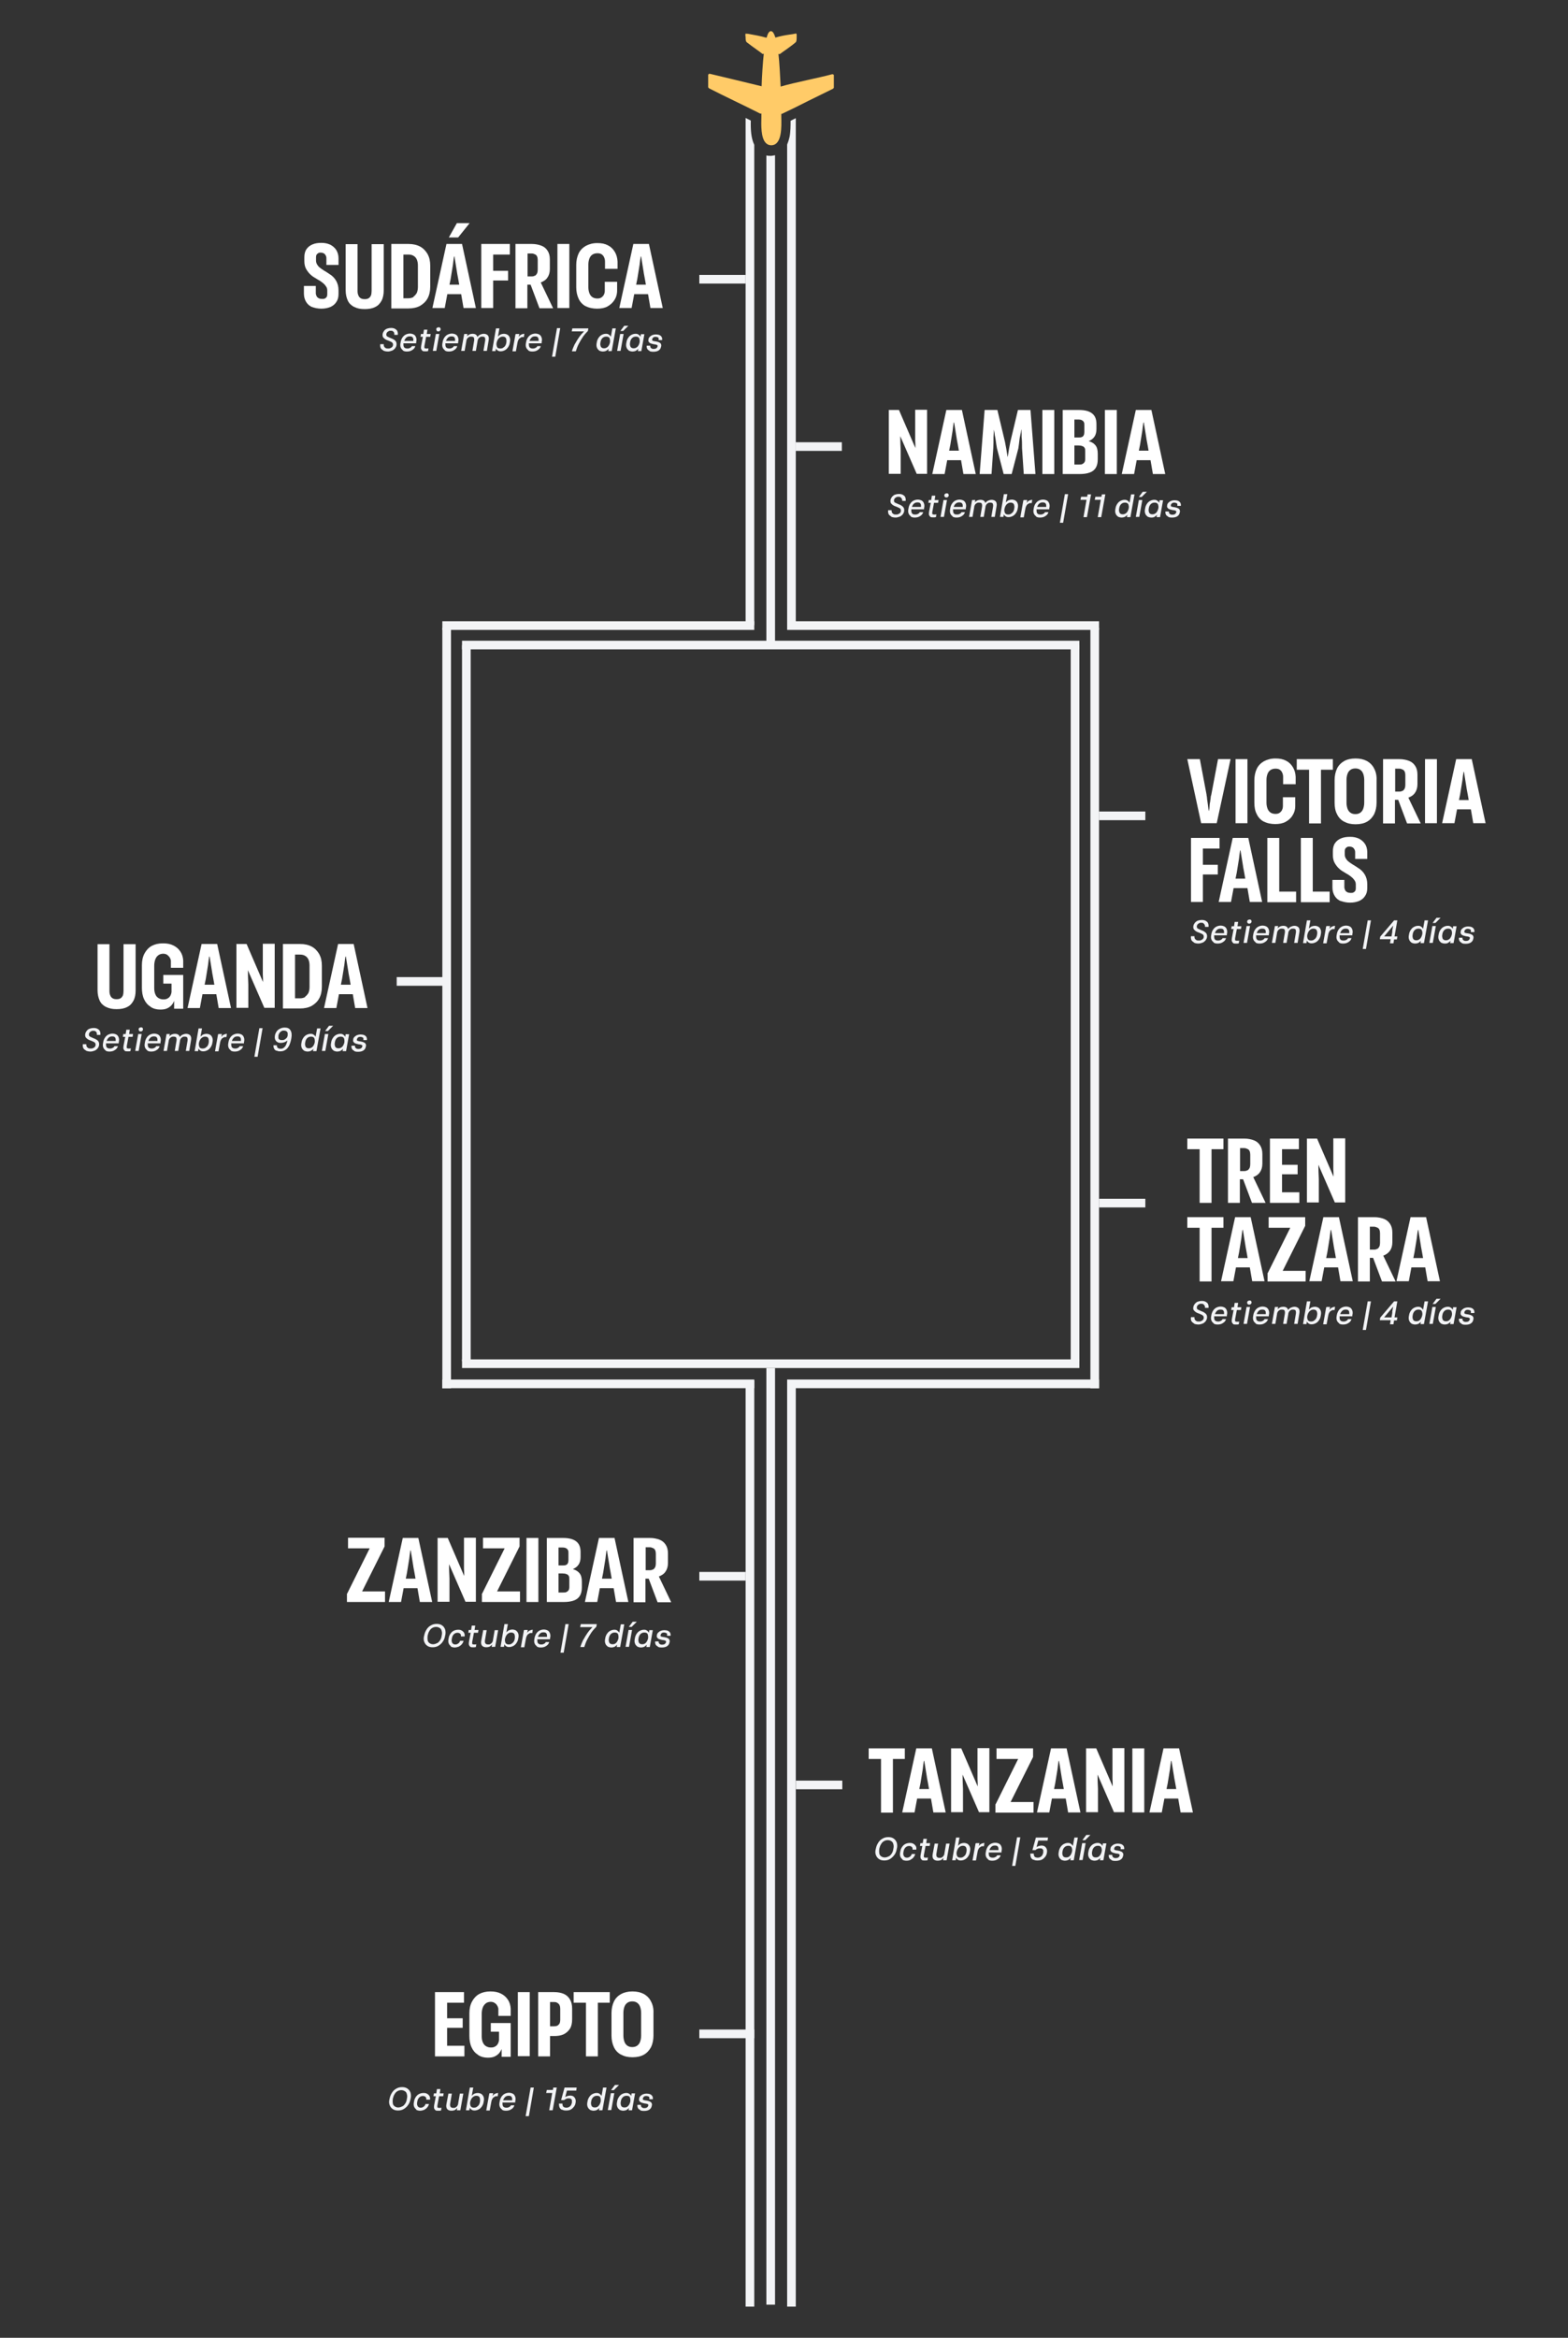 <svg xmlns="http://www.w3.org/2000/svg" id="Capa_1" viewBox="0 0 724.9 1080"><rect x="0" y="0" width="724.9" height="1080" fill="#333333" stroke="none"/><defs><style>      .st0 {        fill: #ffcb68;      }      .st1 {        fill: #fff;      }      .st2 {        fill: #f3f4f6;      }    </style></defs><g><path class="st1" d="M160.5,736.2l10.4-20.9h-10v-4.9h16.9v4l-10.4,20.8h10.6v4.9h-17.6v-3.9Z"></path><path class="st1" d="M186.2,710.5h7.2l6.4,29.6h-5.7l-1.1-6.4h-6.4l-1.2,6.4h-5.7l6.5-29.6ZM191.1,723.7c-.2-1.4-.4-2.6-.6-3.7-.2-1.1-.4-2.4-.6-3.7h-.2c-.2,1.4-.4,2.6-.5,3.8-.2,1.1-.4,2.4-.6,3.7-.3,2-.6,3.8-1,5.5h4.5c-.3-1.7-.6-3.5-1-5.5Z"></path><path class="st1" d="M202.2,710.5h4.8l7.6,17.6h0c0-1.2,0-2.3-.1-3.5,0-1.1,0-2.3,0-3.5v-10.7s5.5,0,5.5,0v29.6h-4.8l-7.6-17.4h0c0,2.2.1,4.4.2,6.6v10.8h-5.5v-29.6Z"></path><path class="st1" d="M222.9,736.2l10.4-20.9h-10v-4.9h16.9v4l-10.4,20.8h10.6v4.9h-17.6v-3.9Z"></path><path class="st1" d="M243.4,710.5h5.5v29.6h-5.5v-29.6Z"></path><path class="st1" d="M252.7,710.5h7.5c2.8,0,4.8.5,6.2,1.6,1.4,1.1,2,2.7,2,5v2.2c0,1.4-.3,2.6-.9,3.5-.6.9-1.5,1.6-2.7,2.1,1.5.4,2.5,1.1,3.2,2,.7.9,1,2.2,1,3.8v2.6c0,1.6-.3,2.9-.9,3.9-.6,1-1.6,1.8-2.8,2.2-1.3.5-2.9.7-4.8.7h-7.7v-29.6ZM261.6,723c.4-.1.7-.4.9-.8.2-.4.3-.9.3-1.5v-3.3c0-.5,0-1-.3-1.4-.2-.4-.5-.6-.9-.8-.4-.2-.9-.3-1.5-.3h-1.9v8.3h1.9c.6,0,1.1,0,1.5-.2ZM262,735.4c.4-.2.7-.5.9-.8.2-.4.3-.8.3-1.4v-3.7c0-.6,0-1.2-.3-1.5-.2-.4-.5-.6-1-.8s-1.1-.3-1.8-.3h-1.9v8.8h2.2c.6,0,1.2,0,1.6-.3Z"></path><path class="st1" d="M276.9,710.5h7.2l6.4,29.6h-5.7l-1.1-6.4h-6.4l-1.2,6.4h-5.7l6.5-29.6ZM281.8,723.7c-.2-1.4-.4-2.6-.6-3.7-.2-1.1-.4-2.4-.6-3.7h-.2c-.2,1.4-.4,2.6-.5,3.8-.2,1.1-.4,2.4-.6,3.7-.3,2-.6,3.8-1,5.5h4.5c-.3-1.7-.6-3.5-1-5.5Z"></path><path class="st1" d="M292.9,710.5h7.5c1.7,0,3.2.3,4.5.8,1.3.5,2.2,1.3,2.9,2.4.7,1.1,1,2.4,1,4v4.4c0,1.6-.4,2.9-1.1,3.9-.7,1.1-1.8,1.8-3.1,2.3l5.7,11.9h-6.3l-4.1-10.9h-1.5v1.4s0,9.5,0,9.5h-5.5v-29.7ZM301.9,725.1c.4-.2.7-.6,1-1.1.2-.5.3-1,.3-1.7v-4.5c0-.6-.1-1.2-.3-1.6-.2-.5-.5-.8-1-1s-.9-.4-1.5-.4h-1.9v10.6h1.9c.6,0,1.1-.1,1.5-.4Z"></path></g><g><path class="st1" d="M407.2,812.6h-5.6v-4.9h16.7v4.9h-5.5v24.8h-5.5v-24.8Z"></path><path class="st1" d="M423.6,807.7h7.2l6.4,29.6h-5.7l-1.1-6.4h-6.4l-1.2,6.4h-5.7l6.5-29.6ZM428.5,820.9c-.2-1.4-.4-2.6-.6-3.7-.2-1.1-.4-2.4-.6-3.7h-.2c-.2,1.4-.4,2.6-.5,3.8-.2,1.1-.4,2.4-.6,3.7-.3,2-.6,3.8-1,5.5h4.5c-.3-1.7-.6-3.5-1-5.5Z"></path><path class="st1" d="M439.6,807.7h4.8l7.6,17.6h0c0-1.2,0-2.3-.1-3.5,0-1.1,0-2.3,0-3.5v-10.7s5.5,0,5.5,0v29.6h-4.8l-7.6-17.4h0c0,2.2.1,4.4.2,6.6v10.8h-5.5v-29.6Z"></path><path class="st1" d="M460.3,833.5l10.4-20.9h-10v-4.9h16.9v4l-10.4,20.8h10.6v4.9h-17.6v-3.9Z"></path><path class="st1" d="M485.9,807.7h7.2l6.4,29.6h-5.7l-1.1-6.4h-6.4l-1.2,6.4h-5.7l6.5-29.6ZM490.8,820.9c-.2-1.4-.4-2.6-.6-3.7-.2-1.1-.4-2.4-.6-3.7h-.2c-.2,1.4-.4,2.6-.5,3.8-.2,1.1-.4,2.4-.6,3.7-.3,2-.6,3.8-1,5.5h4.5c-.3-1.7-.6-3.5-1-5.5Z"></path><path class="st1" d="M502,807.7h4.8l7.6,17.6h0c0-1.2,0-2.3-.1-3.5,0-1.1,0-2.3,0-3.5v-10.7s5.5,0,5.5,0v29.6h-4.8l-7.6-17.4h0c0,2.2.1,4.4.2,6.6v10.8h-5.5v-29.6Z"></path><path class="st1" d="M523.5,807.7h5.5v29.6h-5.5v-29.6Z"></path><path class="st1" d="M537.9,807.7h7.2l6.4,29.6h-5.7l-1.1-6.4h-6.4l-1.2,6.4h-5.7l6.5-29.6ZM542.8,820.9c-.2-1.4-.4-2.6-.6-3.7-.2-1.1-.4-2.4-.6-3.7h-.2c-.2,1.4-.4,2.6-.5,3.8-.2,1.1-.4,2.4-.6,3.7-.3,2-.6,3.8-1,5.5h4.5c-.3-1.7-.6-3.5-1-5.5Z"></path></g><g><path class="st1" d="M201.1,920.3h13.4v4.9h-7.8v7.2h7.2v4.4h-7.2v8.3h8v4.9h-13.6v-29.6Z"></path><path class="st1" d="M220.9,949.2c-1.3-.8-2.2-1.9-2.9-3.4-.7-1.5-1-3.3-1-5.3v-10.4c0-2.1.4-3.9,1.2-5.4.8-1.5,1.9-2.7,3.3-3.5,1.5-.8,3.2-1.2,5.2-1.2s3.5.3,4.9,1c1.4.7,2.4,1.6,3.2,2.8.8,1.2,1.2,2.6,1.3,4.1,0,.7,0,1.3,0,1.9,0,.6,0,1.1,0,1.5h-5.7c0-.4,0-.9,0-1.4,0-.6,0-1.2,0-1.9-.1-.7-.4-1.3-.7-1.7-.3-.5-.7-.8-1.2-1.1-.5-.3-1.1-.4-1.7-.4s-1.6.2-2.2.7-1.1,1.1-1.4,1.9c-.3.8-.5,1.8-.5,2.9v10.5c0,1,.2,2,.5,2.7s.8,1.4,1.5,1.8,1.4.6,2.2.6,1.4-.1,1.9-.4c.6-.3,1-.7,1.3-1.2.3-.5.5-1.1.6-1.8v-3.9h-3.8v-4h9.2v15.6h-4.2v-3.6c-.4.9-.8,1.6-1.4,2.2-.6.6-1.4,1.1-2.2,1.4-.8.3-1.8.4-2.8.4-1.7,0-3.2-.4-4.4-1.2Z"></path><path class="st1" d="M239.4,920.3h5.5v29.6h-5.5v-29.6Z"></path><path class="st1" d="M248.7,920.3h7.5c1.7,0,3.2.3,4.4.8,1.3.6,2.2,1.4,2.9,2.6.7,1.2,1,2.6,1,4.2v5c0,1.7-.3,3.2-1,4.3-.7,1.1-1.7,2-2.9,2.6-1.3.6-2.8.8-4.4.8h-1.9v9.4h-5.5v-29.7ZM257.7,935.8c.4-.2.7-.6,1-1,.2-.5.3-1,.3-1.6v-5.2c0-.6-.1-1.2-.3-1.6-.2-.5-.5-.8-1-1.1-.4-.3-.9-.4-1.5-.4h-1.9v11.2h1.9c.6,0,1.1-.1,1.5-.3Z"></path><path class="st1" d="M270.8,925.2h-5.6v-4.9h16.7v4.9h-5.5v24.8h-5.5v-24.8Z"></path><path class="st1" d="M287.1,949.2c-1.5-.8-2.6-2-3.3-3.5s-1.1-3.3-1.1-5.3v-10.4c0-2,.4-3.8,1.1-5.3.7-1.5,1.9-2.7,3.3-3.5,1.5-.8,3.2-1.2,5.3-1.2s3.8.4,5.3,1.2c1.4.8,2.6,2,3.3,3.5.8,1.5,1.2,3.3,1.1,5.3v10.4c0,2-.4,3.8-1.1,5.3-.8,1.5-1.9,2.7-3.3,3.5-1.4.8-3.2,1.2-5.3,1.2s-3.8-.4-5.2-1.2ZM294.5,945.1c.6-.4,1.1-1,1.4-1.8.3-.8.5-1.8.5-2.9v-10.5c0-1.1-.2-2.1-.5-2.9-.3-.8-.8-1.4-1.4-1.8-.6-.4-1.3-.6-2.2-.6s-1.6.2-2.2.6c-.6.4-1.1,1-1.4,1.8-.3.8-.5,1.8-.5,2.9v10.5c0,1.1.2,2.1.5,2.9.3.8.8,1.4,1.4,1.8s1.3.6,2.2.6,1.6-.2,2.2-.6Z"></path></g><rect class="st2" x="504.1" y="290.1" width="4" height="351.3"></rect><rect class="st2" x="204.5" y="290.1" width="4" height="351.3"></rect><rect class="st2" x="213.6" y="298" width="4" height="330.8"></rect><rect class="st2" x="495" y="298" width="4" height="330.8"></rect><rect class="st2" x="344.7" y="637.7" width="4" height="427.9"></rect><rect class="st2" x="363.9" y="637.7" width="4" height="427.9"></rect><rect class="st2" x="354.3" y="632" width="4" height="432.7"></rect><rect class="st2" x="434" y="216.9" width="4" height="144.2" transform="translate(725 -147) rotate(90)"></rect><rect class="st2" x="274.6" y="216.9" width="4" height="144.2" transform="translate(565.6 12.4) rotate(90)"></rect><rect class="st2" x="274.6" y="567.3" width="4" height="144.2" transform="translate(916 362.7) rotate(90)"></rect><rect class="st2" x="434" y="567.3" width="4" height="144.2" transform="translate(1075.4 203.3) rotate(90)"></rect><rect class="st2" x="354.3" y="487.3" width="4" height="285.4" transform="translate(986.3 273.7) rotate(90)"></rect><rect class="st2" x="354.3" y="155.3" width="4" height="285.4" transform="translate(654.3 -58.3) rotate(90)"></rect><rect class="st2" x="323.3" y="127" width="21.4" height="4"></rect><rect class="st2" x="183.4" y="451.4" width="21.4" height="4"></rect><rect class="st2" x="323.3" y="726.2" width="21.4" height="4"></rect><rect class="st2" x="323.3" y="937.6" width="25.4" height="4"></rect><rect class="st2" x="367.8" y="204.3" width="21.4" height="4"></rect><rect class="st2" x="368" y="822.6" width="21.4" height="4"></rect><rect class="st2" x="508.1" y="374.9" width="21.4" height="4"></rect><rect class="st2" x="508.1" y="553.8" width="21.4" height="4"></rect><g><path class="st1" d="M144.6,142c-1.3-.5-2.3-1.3-3-2.4-.7-1.1-1.1-2.4-1.1-4v-3.5h5.5v3.3c0,.6.2,1.1.4,1.5.2.4.6.7,1,.9.4.2.9.3,1.5.3s.9,0,1.3-.2c.4-.2.6-.4.8-.7.2-.3.3-.7.3-1.2v-1.7c0-.6-.1-1.2-.4-1.7-.3-.5-.6-.9-1-1.3-.4-.4-.9-.8-1.6-1.3-.4-.3-.9-.6-1.5-.9,0,0-.2-.2-.3-.2-1.2-.7-2.2-1.3-2.9-2-.7-.6-1.4-1.5-2-2.5-.6-1-.9-2.3-.9-3.8v-1.7c0-1.5.3-2.8,1-3.8.7-1,1.6-1.7,2.8-2.2,1.2-.5,2.5-.7,4.1-.7s2.8.3,4,.8c1.2.6,2.1,1.4,2.8,2.4.7,1.1,1.1,2.4,1.1,3.9,0,.6,0,1.2,0,1.6,0,.4,0,.9,0,1.5h-5.6c0-.6,0-1.1,0-1.5v-1.5c0-.6-.1-1.1-.4-1.5-.2-.4-.5-.7-.9-.9-.4-.2-.8-.3-1.3-.3s-.7,0-1.1.2c-.3.2-.6.4-.8.7-.2.3-.3.7-.3,1.1v1.7c0,.7.2,1.3.5,1.8.3.5.7,1,1.2,1.4.5.4,1.2.9,2,1.4,1.4.8,2.5,1.6,3.4,2.2.9.7,1.7,1.6,2.3,2.7.6,1.1,1,2.5,1,4.2v1.7c0,1.5-.3,2.7-1,3.7-.6,1-1.6,1.8-2.7,2.3-1.2.5-2.6.8-4.2.8s-3.1-.3-4.4-.8Z"></path><path class="st1" d="M163.7,141.8c-1.3-.7-2.3-1.6-2.9-2.9-.6-1.3-1-2.9-1-4.8v-21.3h5.5v21.6c0,.8.1,1.5.4,2.1.2.6.6,1,1.1,1.3.5.3,1.1.4,1.8.4s1.3-.1,1.8-.4c.5-.3.8-.7,1.1-1.3.2-.6.3-1.3.3-2.1v-21.6h5.6v21.3c0,1.9-.3,3.5-1,4.8-.7,1.3-1.6,2.3-2.9,2.9-1.3.7-2.9,1-4.9,1s-3.5-.3-4.8-1Z"></path><path class="st1" d="M180.9,112.7h7.9c2.1,0,3.9.4,5.4,1.2,1.5.8,2.6,2,3.5,3.5.8,1.5,1.2,3.2,1.2,5.3v9.8c0,2-.4,3.8-1.2,5.3-.8,1.5-2,2.6-3.5,3.5-1.5.8-3.3,1.2-5.4,1.2h-7.9v-29.6ZM191.2,137c.6-.4,1.1-1,1.5-1.7.3-.7.5-1.7.5-2.7v-10c0-1.1-.2-2-.5-2.7-.3-.7-.8-1.3-1.5-1.7-.6-.4-1.4-.6-2.4-.6h-2.3v20.2h2.3c.9,0,1.7-.2,2.4-.6Z"></path><path class="st1" d="M206.4,112.7h7.2l6.4,29.6h-5.7l-1.1-6.4h-6.4l-1.2,6.4h-5.7l6.5-29.6ZM211.3,103.1h5.8l-5.3,6.6h-4.3l3.7-6.6ZM211.3,125.9c-.2-1.4-.4-2.6-.6-3.7-.2-1.1-.4-2.4-.6-3.7h-.2c-.2,1.4-.4,2.6-.5,3.8-.2,1.1-.4,2.4-.6,3.7-.3,2-.6,3.8-1,5.5h4.5c-.3-1.7-.6-3.5-1-5.5Z"></path><path class="st1" d="M222.4,112.7h13.3v4.9h-7.7v7.5h6.9v4.5h-6.9v12.7h-5.5v-29.6Z"></path><path class="st1" d="M238.3,112.7h7.5c1.7,0,3.2.3,4.5.8,1.3.5,2.2,1.3,2.9,2.4.7,1.1,1,2.4,1,4v4.4c0,1.6-.4,2.9-1.1,3.9-.7,1.1-1.8,1.8-3.1,2.3l5.7,11.9h-6.3l-4.1-10.9h-1.5v1.4s0,9.5,0,9.5h-5.5v-29.7ZM247.3,127.4c.4-.2.7-.6,1-1.1.2-.5.3-1,.3-1.7v-4.5c0-.6-.1-1.2-.3-1.6-.2-.5-.5-.8-1-1-.4-.2-.9-.4-1.5-.4h-1.9v10.6h1.9c.6,0,1.1-.1,1.5-.4Z"></path><path class="st1" d="M257.7,112.7h5.5v29.6h-5.5v-29.6Z"></path><path class="st1" d="M270.8,141.5c-1.5-.8-2.6-2-3.3-3.5s-1.1-3.3-1.1-5.3v-10.3c0-2,.4-3.8,1.1-5.3.7-1.5,1.9-2.7,3.3-3.5,1.5-.8,3.2-1.3,5.3-1.3s3.5.3,4.9,1c1.4.7,2.4,1.7,3.2,3,.8,1.3,1.2,2.8,1.3,4.5,0,.7,0,1.3,0,1.9,0,.6,0,1.1,0,1.5h-5.8c0-.4,0-.9,0-1.4,0-.6,0-1.2,0-2,0-.8-.2-1.5-.5-2.1-.3-.6-.7-1-1.2-1.3-.5-.3-1.1-.4-1.9-.4s-1.5.2-2.2.6c-.6.4-1.1,1-1.4,1.8-.3.8-.5,1.7-.5,2.8v10.5c0,1.1.2,2,.5,2.8.3.8.8,1.4,1.4,1.8.6.4,1.4.6,2.2.6s1.3-.1,1.8-.4c.5-.3.9-.7,1.2-1.2s.5-1.2.5-2v-4.1h5.7v4c0,1.8-.5,3.3-1.3,4.5s-1.9,2.2-3.2,2.9c-1.3.7-2.9,1-4.8,1s-3.8-.4-5.3-1.2Z"></path><path class="st1" d="M292.8,112.7h7.2l6.4,29.6h-5.7l-1.1-6.4h-6.4l-1.2,6.4h-5.7l6.5-29.6ZM297.6,125.9c-.2-1.4-.4-2.6-.6-3.7-.2-1.1-.4-2.4-.6-3.7h-.2c-.2,1.4-.4,2.6-.5,3.8-.2,1.1-.4,2.4-.6,3.7-.3,2-.6,3.8-1,5.5h4.5c-.3-1.7-.6-3.5-1-5.5Z"></path></g><g><path class="st2" d="M177.2,161.9c-.5-.3-.9-.6-1.2-1.1-.2-.5-.3-1.1-.2-1.8h0s1.6,0,1.6,0c0,.4,0,.8.2,1.1.1.3.4.5.7.7.3.2.7.2,1.2.2s.6,0,1-.2c.3-.1.6-.3.8-.5.2-.2.3-.5.4-.8,0-.3,0-.6-.1-.9-.1-.2-.4-.4-.6-.6-.3-.1-.6-.3-1.1-.5-.8-.3-1.4-.5-1.8-.8-.4-.2-.7-.6-1-.9-.2-.4-.3-.9-.2-1.5.1-.6.4-1.1.7-1.5s.8-.8,1.4-1c.6-.2,1.2-.3,1.8-.3s1.3.1,1.8.4c.5.3.9.6,1.1,1.1.2.5.3,1.1.2,1.7h0s-1.6,0-1.6,0c0-.4,0-.7-.1-1-.1-.3-.3-.5-.6-.7s-.6-.2-1-.2-.6,0-.9.2c-.3.1-.5.3-.7.5-.2.2-.3.5-.4.8,0,.3,0,.5.1.8.1.2.4.4.6.5.3.1.6.3,1.1.5.7.3,1.3.5,1.7.8.4.2.8.6,1,1,.2.4.3.9.2,1.6-.1.6-.4,1.1-.7,1.5-.4.4-.8.8-1.4,1-.6.2-1.2.4-1.8.4s-1.5-.1-2.1-.4Z"></path><path class="st2" d="M186.3,161.8c-.5-.3-.9-.8-1.1-1.4-.2-.6-.2-1.3,0-2.2.1-.8.4-1.6.8-2.2.4-.6.9-1.1,1.5-1.4.6-.3,1.3-.5,2-.5s1.4.2,1.9.5.8.8,1,1.4.2,1.3,0,2.1v.5h-5.9c0,.8,0,1.3.3,1.8.3.4.8.6,1.5.6s.9-.1,1.3-.3c.4-.2.7-.5.8-.8h1.6c-.2.8-.7,1.4-1.4,1.8-.7.5-1.5.7-2.5.7s-1.4-.2-1.9-.5ZM191.1,157.5c0-.7,0-1.2-.3-1.6-.3-.4-.7-.5-1.4-.5s-1.1.2-1.5.5c-.4.4-.8.9-1,1.6h4.2Z"></path><path class="st2" d="M195.3,162c-.3-.2-.5-.5-.6-.8s-.1-.8,0-1.4l.8-4.2h-1.1l.2-1.3h1.1l.3-2h1.6l-.3,2h1.8l-.2,1.3h-1.9l-.8,4.3c0,.4,0,.7,0,.8.1.2.4.3.7.3s.4,0,.6,0c.2,0,.4,0,.6-.1l-.2,1.3c-.2,0-.4.1-.7.1-.3,0-.5,0-.8,0-.5,0-.9,0-1.2-.3Z"></path><path class="st2" d="M201.5,154.3h1.6l-1.4,7.8h-1.6l1.4-7.8ZM201.9,152.7c-.2-.2-.2-.4-.2-.7,0-.3.2-.5.4-.6.2-.1.4-.2.7-.2s.5,0,.7.3c.2.2.2.4.2.7,0,.3-.2.5-.4.7-.2.2-.4.2-.7.2s-.5,0-.7-.3Z"></path><path class="st2" d="M205.7,161.8c-.5-.3-.9-.8-1.1-1.4-.2-.6-.2-1.3,0-2.2.1-.8.4-1.6.8-2.2.4-.6.9-1.1,1.5-1.4.6-.3,1.3-.5,2-.5s1.4.2,1.9.5.8.8,1,1.4.2,1.3,0,2.1v.5h-5.9c0,.8,0,1.3.3,1.8.3.4.8.6,1.5.6s.9-.1,1.3-.3c.4-.2.7-.5.8-.8h1.6c-.2.8-.7,1.4-1.4,1.8-.7.5-1.5.7-2.5.7s-1.4-.2-1.9-.5ZM210.4,157.5c0-.7,0-1.2-.3-1.6-.3-.4-.7-.5-1.4-.5s-1.1.2-1.5.5c-.4.4-.8.9-1,1.6h4.2Z"></path><path class="st2" d="M214.5,154.3h1.6l-.2,1.1c.3-.4.7-.7,1.1-.9.5-.2,1-.3,1.5-.3s1.1.1,1.5.4.6.6.7,1.1c.4-.5.8-.9,1.3-1.1s1-.4,1.7-.4,1.5.3,1.9.8c.4.6.5,1.3.3,2.3l-.8,4.8h-1.6l.8-4.7c.1-.6,0-1.1-.1-1.4s-.6-.5-1.1-.5-.8,0-1.1.2c-.3.2-.6.4-.8.7-.2.3-.4.7-.4,1.1l-.8,4.6h-1.6l.8-4.7c.1-.6,0-1.1-.1-1.4s-.6-.5-1.2-.5-.7,0-1.1.2c-.3.2-.6.4-.8.7-.2.3-.4.7-.4,1.1l-.8,4.6h-1.6l1.4-7.8Z"></path><path class="st2" d="M230.2,162c-.4-.2-.7-.6-.9-1l-.2,1.2h-1.6l1.8-10.5h1.6l-.7,3.8c.4-.4.8-.8,1.3-1,.5-.2,1-.3,1.5-.3s1.3.2,1.7.5c.5.3.8.8,1,1.4.2.6.2,1.3,0,2.2-.1.8-.4,1.5-.8,2.1-.4.6-.9,1.1-1.5,1.4-.6.3-1.2.5-1.9.5s-1-.1-1.4-.4ZM233.2,160.2c.5-.5.8-1.2.9-2,.1-.9,0-1.5-.2-2-.3-.5-.8-.7-1.5-.7s-1.3.3-1.8.8-.8,1.2-1,2c-.2.8,0,1.5.2,2s.8.7,1.5.7,1.3-.2,1.7-.7Z"></path><path class="st2" d="M238.5,154.3h1.6l-.3,1.4c.3-.5.7-.9,1.1-1.1.5-.2,1-.4,1.5-.4,0,0,0,0,0,0,0,0,0,0,0,0l-.2,1.5c-.1,0-.2,0-.3,0-.5,0-.9,0-1.2.3-.4.2-.7.4-.9.8-.2.3-.4.7-.5,1.2l-.8,4.3h-1.6l1.4-7.8Z"></path><path class="st2" d="M244.3,161.8c-.5-.3-.9-.8-1.1-1.4-.2-.6-.2-1.3,0-2.2.1-.8.4-1.6.8-2.2.4-.6.9-1.1,1.5-1.4.6-.3,1.3-.5,2-.5s1.4.2,1.9.5.8.8,1,1.4.2,1.3,0,2.1v.5h-5.9c0,.8,0,1.3.3,1.8.3.4.8.6,1.5.6s.9-.1,1.3-.3c.4-.2.7-.5.8-.8h1.6c-.2.8-.7,1.4-1.4,1.8-.7.5-1.5.7-2.5.7s-1.4-.2-1.9-.5ZM249,157.5c0-.7,0-1.2-.3-1.6-.3-.4-.7-.5-1.4-.5s-1.1.2-1.5.5c-.4.4-.8.9-1,1.6h4.2Z"></path><path class="st2" d="M257.5,151.6h1.5l-2.3,13.2h-1.5l2.3-13.2Z"></path><path class="st2" d="M265.8,158.9c.6-1.1,1.2-2.1,1.9-3.1.7-1,1.5-1.9,2.3-2.7h-5.7l.3-1.4h7.4l-.2,1.2c-.8.8-1.6,1.7-2.3,2.7-.7,1-1.3,2.1-1.9,3.2-.6,1.1-1,2.3-1.4,3.5h-1.8c.3-1.1.8-2.2,1.3-3.3Z"></path><path class="st2" d="M276.9,161.8c-.5-.3-.8-.8-1-1.4-.2-.6-.2-1.3,0-2.2.1-.8.4-1.5.8-2.1.4-.6.9-1.1,1.5-1.4s1.2-.5,1.9-.5,1,.1,1.4.4c.4.2.7.6.9,1l.7-3.9h1.6l-1.9,10.5h-1.6l.2-1.1c-.3.4-.7.7-1.2,1-.5.2-1,.3-1.5.3s-1.3-.2-1.8-.5ZM281,160.2c.5-.5.8-1.2,1-2,.1-.8,0-1.5-.2-2-.3-.5-.8-.7-1.5-.7s-1.3.2-1.8.7c-.5.5-.8,1.2-.9,2-.2.9,0,1.5.2,2,.3.5.8.7,1.5.7s1.3-.3,1.8-.8Z"></path><path class="st2" d="M286.7,154.3h1.6l-1.4,7.8h-1.6l1.4-7.8ZM288.7,150.5h1.8l-2.4,2.4h-1.3l1.8-2.4Z"></path><path class="st2" d="M290.6,161.8c-.5-.3-.8-.8-1-1.4-.2-.6-.2-1.3,0-2.2.1-.8.4-1.5.8-2.1.4-.6.9-1.1,1.5-1.4s1.2-.5,1.9-.5,1,.1,1.4.4c.4.2.7.6.9,1l.2-1.2h1.6l-1.4,7.8h-1.6l.2-1.1c-.3.4-.7.7-1.2,1-.5.2-1,.3-1.5.3s-1.3-.2-1.8-.5ZM294.7,160.2c.5-.5.8-1.2,1-2,.1-.8,0-1.5-.2-2-.3-.5-.8-.7-1.5-.7s-1.3.2-1.8.7c-.5.5-.8,1.2-.9,2-.2.9,0,1.5.2,2,.3.5.8.7,1.5.7s1.3-.3,1.8-.8Z"></path><path class="st2" d="M300.2,162c-.5-.2-.8-.5-1-.9-.2-.4-.3-.9-.2-1.4h1.6c0,.4,0,.8.4,1.1.3.3.7.4,1.2.4s.9-.1,1.2-.3c.3-.2.5-.5.6-.8,0-.2,0-.4,0-.5,0-.1-.2-.2-.4-.3-.2,0-.5-.2-.9-.2-.3,0-.5-.1-.6-.1-.6-.1-1-.3-1.4-.4-.4-.2-.6-.4-.8-.7-.2-.3-.2-.7-.1-1.1,0-.5.3-.9.6-1.2.3-.3.7-.6,1.2-.8.5-.2,1-.3,1.6-.3s1.2.1,1.7.3c.4.2.8.5,1,.9.2.4.3.9.2,1.4h-1.6c0-.3,0-.6,0-.8,0-.2-.2-.4-.5-.5s-.5-.2-.8-.2-.6,0-.8.1c-.2,0-.4.2-.6.4-.1.2-.2.4-.3.6,0,.2,0,.4,0,.5,0,.1.2.2.5.3.2,0,.6.2,1.1.2.7.1,1.3.3,1.7.5.4.2.7.5.8.8.1.3.2.7,0,1.2-.1.7-.5,1.3-1.1,1.7s-1.4.6-2.4.6-1.3-.1-1.8-.3Z"></path></g><g><path class="st1" d="M49,465.2c-1.3-.7-2.3-1.6-2.9-2.9-.6-1.3-1-2.9-1-4.8v-21.3h5.5v21.6c0,.8.1,1.5.4,2.1.2.6.6,1,1.1,1.3.5.3,1.1.4,1.8.4s1.3-.1,1.8-.4c.5-.3.8-.7,1.1-1.3.2-.6.3-1.3.3-2.1v-21.6h5.6v21.3c0,1.9-.3,3.5-1,4.8-.7,1.3-1.6,2.3-2.9,2.9-1.3.7-2.9,1-4.9,1s-3.5-.3-4.8-1Z"></path><path class="st1" d="M69.5,465c-1.3-.8-2.2-1.9-2.9-3.4-.7-1.5-1-3.3-1-5.3v-10.4c0-2.1.4-3.9,1.2-5.4.8-1.5,1.9-2.7,3.3-3.5,1.5-.8,3.2-1.2,5.2-1.2s3.5.3,4.9,1c1.4.7,2.4,1.6,3.2,2.8.8,1.2,1.2,2.6,1.3,4.1,0,.7,0,1.3,0,1.9,0,.6,0,1.1,0,1.5h-5.7c0-.4,0-.9,0-1.4,0-.6,0-1.2,0-1.9-.1-.7-.4-1.3-.7-1.7s-.7-.8-1.2-1.1c-.5-.3-1.1-.4-1.7-.4s-1.6.2-2.2.7c-.6.4-1.1,1.1-1.4,1.9-.3.8-.5,1.8-.5,2.9v10.5c0,1,.2,2,.5,2.7.3.8.8,1.4,1.5,1.8s1.4.6,2.2.6,1.4-.1,1.9-.4c.6-.3,1-.7,1.3-1.2.3-.5.5-1.1.6-1.8v-3.9h-3.8v-4h9.2v15.6h-4.2v-3.6c-.4.9-.8,1.6-1.4,2.2s-1.4,1.1-2.2,1.4c-.8.3-1.8.4-2.8.4-1.7,0-3.2-.4-4.4-1.2Z"></path><path class="st1" d="M93.2,436.1h7.2l6.4,29.6h-5.7l-1.1-6.4h-6.4l-1.2,6.4h-5.7l6.5-29.6ZM98.1,449.3c-.2-1.4-.4-2.6-.6-3.7-.2-1.1-.4-2.4-.6-3.7h-.2c-.2,1.4-.4,2.6-.5,3.8-.2,1.1-.4,2.4-.6,3.7-.3,2-.6,3.8-1,5.5h4.5c-.3-1.7-.6-3.5-1-5.5Z"></path><path class="st1" d="M109.2,436.1h4.8l7.6,17.6h0c0-1.2,0-2.3-.1-3.5,0-1.1,0-2.3,0-3.5v-10.7s5.5,0,5.5,0v29.6h-4.8l-7.6-17.4h0c0,2.2.1,4.4.2,6.6v10.8h-5.5v-29.6Z"></path><path class="st1" d="M130.8,436.1h7.9c2.1,0,3.9.4,5.4,1.2,1.5.8,2.6,2,3.5,3.5.8,1.5,1.2,3.2,1.2,5.3v9.8c0,2-.4,3.8-1.2,5.3-.8,1.5-2,2.6-3.5,3.5-1.5.8-3.3,1.2-5.4,1.2h-7.9v-29.6ZM141.1,460.4c.6-.4,1.1-1,1.5-1.7.3-.7.5-1.7.5-2.7v-10c0-1.1-.2-2-.5-2.7-.3-.7-.8-1.3-1.5-1.7-.6-.4-1.4-.6-2.4-.6h-2.3v20.2h2.3c.9,0,1.7-.2,2.4-.6Z"></path><path class="st1" d="M156.3,436.1h7.2l6.4,29.6h-5.7l-1.1-6.4h-6.4l-1.2,6.4h-5.7l6.5-29.6ZM161.1,449.3c-.2-1.4-.4-2.6-.6-3.7-.2-1.1-.4-2.4-.6-3.7h-.2c-.2,1.4-.4,2.6-.5,3.8-.2,1.1-.4,2.4-.6,3.7-.3,2-.6,3.8-1,5.5h4.5c-.3-1.7-.6-3.5-1-5.5Z"></path></g><g><path class="st2" d="M39.7,485.3c-.5-.3-.9-.6-1.2-1.1-.2-.5-.3-1.1-.2-1.8h0s1.6,0,1.6,0c0,.4,0,.8.2,1.1.1.3.4.5.7.7.3.2.7.2,1.2.2s.6,0,1-.2c.3-.1.6-.3.8-.5.2-.2.3-.5.4-.8,0-.3,0-.6-.1-.9-.1-.2-.4-.4-.6-.6-.3-.1-.6-.3-1.1-.5-.8-.3-1.4-.5-1.8-.8-.4-.2-.7-.6-1-.9-.2-.4-.3-.9-.2-1.5.1-.6.4-1.1.7-1.5s.8-.8,1.4-1c.6-.2,1.2-.3,1.8-.3s1.3.1,1.8.4c.5.3.9.6,1.1,1.1.2.5.3,1.1.2,1.7h0s-1.6,0-1.6,0c0-.4,0-.7-.1-1-.1-.3-.3-.5-.6-.7s-.6-.2-1-.2-.6,0-.9.2c-.3.1-.5.3-.7.5-.2.2-.3.5-.4.8,0,.3,0,.5.1.8.1.2.4.4.6.5.3.1.6.3,1.1.5.7.3,1.3.5,1.7.8.4.2.8.6,1,1,.2.4.3.9.2,1.6-.1.6-.4,1.1-.7,1.5-.4.4-.8.8-1.4,1-.6.2-1.2.4-1.8.4s-1.5-.1-2.1-.4Z"></path><path class="st2" d="M48.8,485.2c-.5-.3-.9-.8-1.1-1.4-.2-.6-.2-1.3,0-2.2.1-.8.4-1.6.8-2.2.4-.6.9-1.1,1.5-1.4.6-.3,1.3-.5,2-.5s1.4.2,1.9.5.8.8,1,1.4.2,1.3,0,2.1v.5h-5.9c0,.8,0,1.3.3,1.8.3.4.8.6,1.5.6s.9-.1,1.3-.3c.4-.2.7-.5.8-.8h1.6c-.2.8-.7,1.4-1.4,1.8-.7.5-1.5.7-2.5.7s-1.4-.2-1.9-.5ZM53.5,480.9c0-.7,0-1.2-.3-1.6-.3-.4-.7-.5-1.4-.5s-1.1.2-1.5.5c-.4.4-.8.9-1,1.6h4.2Z"></path><path class="st2" d="M57.7,485.4c-.3-.2-.5-.5-.6-.8s-.1-.8,0-1.4l.8-4.2h-1.1l.2-1.3h1.1l.3-2h1.6l-.3,2h1.8l-.2,1.3h-1.9l-.8,4.3c0,.4,0,.7,0,.8.1.2.4.3.7.3s.4,0,.6,0c.2,0,.4,0,.6-.1l-.2,1.3c-.2,0-.4.1-.7.1-.3,0-.5,0-.8,0-.5,0-.9,0-1.2-.3Z"></path><path class="st2" d="M63.9,477.7h1.6l-1.4,7.8h-1.6l1.4-7.8ZM64.3,476.1c-.2-.2-.2-.4-.2-.7,0-.3.2-.5.4-.6.2-.1.4-.2.7-.2s.5,0,.7.3c.2.2.2.4.2.7,0,.3-.2.5-.4.7-.2.2-.4.2-.7.2s-.5,0-.7-.3Z"></path><path class="st2" d="M68.1,485.2c-.5-.3-.9-.8-1.1-1.4-.2-.6-.2-1.3,0-2.2.1-.8.4-1.6.8-2.2.4-.6.9-1.1,1.5-1.4.6-.3,1.3-.5,2-.5s1.4.2,1.9.5.8.8,1,1.4.2,1.3,0,2.1v.5h-5.9c0,.8,0,1.3.3,1.8.3.4.8.6,1.5.6s.9-.1,1.3-.3c.4-.2.7-.5.8-.8h1.6c-.2.8-.7,1.4-1.4,1.8-.7.5-1.5.7-2.5.7s-1.4-.2-1.9-.5ZM72.8,480.9c0-.7,0-1.2-.3-1.6-.3-.4-.7-.5-1.4-.5s-1.1.2-1.5.5c-.4.4-.8.9-1,1.6h4.2Z"></path><path class="st2" d="M76.9,477.7h1.6l-.2,1.1c.3-.4.7-.7,1.1-.9.5-.2,1-.3,1.5-.3s1.1.1,1.5.4.6.6.7,1.1c.4-.5.8-.9,1.3-1.1s1-.4,1.7-.4,1.5.3,1.9.8c.4.6.5,1.3.3,2.3l-.8,4.8h-1.6l.8-4.7c.1-.6,0-1.1-.1-1.4s-.6-.5-1.1-.5-.8,0-1.1.2c-.3.2-.6.4-.8.7-.2.3-.4.7-.4,1.1l-.8,4.6h-1.6l.8-4.7c.1-.6,0-1.1-.1-1.4s-.6-.5-1.2-.5-.7,0-1.1.2c-.3.2-.6.4-.8.7-.2.3-.4.7-.4,1.1l-.8,4.6h-1.6l1.4-7.8Z"></path><path class="st2" d="M92.7,485.4c-.4-.2-.7-.6-.9-1l-.2,1.2h-1.6l1.8-10.5h1.6l-.7,3.8c.4-.4.8-.8,1.3-1,.5-.2,1-.3,1.5-.3s1.3.2,1.7.5c.5.3.8.8,1,1.4.2.6.2,1.3,0,2.2-.1.8-.4,1.5-.8,2.1-.4.6-.9,1.1-1.5,1.4-.6.3-1.2.5-1.9.5s-1-.1-1.4-.4ZM95.6,483.6c.5-.5.8-1.2.9-2,.1-.9,0-1.5-.2-2-.3-.5-.8-.7-1.5-.7s-1.3.3-1.8.8-.8,1.2-1,2c-.2.8,0,1.5.2,2s.8.7,1.5.7,1.3-.2,1.7-.7Z"></path><path class="st2" d="M101,477.7h1.6l-.3,1.4c.3-.5.7-.9,1.1-1.1.5-.2,1-.4,1.5-.4,0,0,0,0,0,0,0,0,0,0,0,0l-.2,1.5c-.1,0-.2,0-.3,0-.5,0-.9,0-1.2.3-.4.2-.7.4-.9.8-.2.3-.4.7-.5,1.2l-.8,4.3h-1.6l1.4-7.8Z"></path><path class="st2" d="M106.7,485.2c-.5-.3-.9-.8-1.1-1.4-.2-.6-.2-1.3,0-2.2.1-.8.4-1.6.8-2.2.4-.6.9-1.1,1.5-1.4.6-.3,1.3-.5,2-.5s1.4.2,1.9.5.8.8,1,1.4.2,1.3,0,2.1v.5h-5.9c0,.8,0,1.3.3,1.8.3.4.8.6,1.5.6s.9-.1,1.3-.3c.4-.2.7-.5.8-.8h1.6c-.2.8-.7,1.4-1.4,1.8-.7.5-1.5.7-2.5.7s-1.4-.2-1.9-.5ZM111.4,480.9c0-.7,0-1.2-.3-1.6-.3-.4-.7-.5-1.4-.5s-1.1.2-1.5.5c-.4.4-.8.9-1,1.6h4.2Z"></path><path class="st2" d="M119.9,475h1.5l-2.3,13.2h-1.5l2.3-13.2Z"></path><path class="st2" d="M127.7,485.4c-.5-.2-.8-.6-1-1-.2-.4-.3-.9-.3-1.5h1.6c0,.5.1.9.4,1.2.3.2.7.4,1.3.4s1-.1,1.4-.4.8-.7,1.1-1.3c.3-.6.5-1.3.7-2.1h0c-.4.3-.9.6-1.4.8-.6.2-1.1.3-1.7.3s-1.2-.1-1.6-.4c-.5-.3-.8-.7-1-1.2s-.2-1.1-.1-1.8c.1-.7.4-1.3.8-1.9s1-1,1.6-1.3c.6-.3,1.3-.5,2.1-.5,1.3,0,2.2.4,2.7,1.3.5.8.7,2,.4,3.6-.2,1.3-.6,2.5-1,3.4-.5.9-1,1.6-1.7,2-.7.5-1.5.7-2.4.7s-1.2-.1-1.6-.3ZM131.5,480.3c.4-.2.7-.5,1-.8.3-.3.4-.7.5-1.1,0-.5,0-.8,0-1.2-.1-.3-.3-.6-.6-.8-.3-.2-.7-.3-1.1-.3s-.9,0-1.2.3c-.4.2-.7.5-.9.8-.2.3-.4.7-.5,1.2,0,.5,0,.8,0,1.2.1.3.3.6.6.7.3.2.7.2,1.1.2s.9,0,1.2-.3Z"></path><path class="st2" d="M140.4,485.2c-.5-.3-.8-.8-1-1.4-.2-.6-.2-1.3,0-2.2.1-.8.4-1.5.8-2.1.4-.6.9-1.1,1.5-1.4s1.2-.5,1.9-.5,1,.1,1.4.4c.4.2.7.6.9,1l.7-3.9h1.6l-1.9,10.5h-1.6l.2-1.1c-.3.4-.7.7-1.2,1-.5.2-1,.3-1.5.3s-1.3-.2-1.8-.5ZM144.5,483.6c.5-.5.8-1.2,1-2,.1-.8,0-1.5-.2-2-.3-.5-.8-.7-1.5-.7s-1.3.2-1.8.7c-.5.5-.8,1.2-.9,2-.2.9,0,1.5.2,2,.3.5.8.7,1.5.7s1.3-.3,1.8-.8Z"></path><path class="st2" d="M150.2,477.7h1.6l-1.4,7.8h-1.6l1.4-7.8ZM152.2,473.9h1.8l-2.4,2.4h-1.3l1.8-2.4Z"></path><path class="st2" d="M154.1,485.2c-.5-.3-.8-.8-1-1.4-.2-.6-.2-1.3,0-2.2.1-.8.4-1.5.8-2.1.4-.6.9-1.1,1.5-1.4s1.2-.5,1.9-.5,1,.1,1.4.4c.4.2.7.6.9,1l.2-1.2h1.6l-1.4,7.8h-1.6l.2-1.1c-.3.4-.7.7-1.2,1-.5.2-1,.3-1.5.3s-1.3-.2-1.8-.5ZM158.2,483.6c.5-.5.8-1.2,1-2,.1-.8,0-1.5-.2-2-.3-.5-.8-.7-1.5-.7s-1.3.2-1.8.7c-.5.5-.8,1.2-.9,2-.2.9,0,1.5.2,2,.3.5.8.7,1.5.7s1.3-.3,1.8-.8Z"></path><path class="st2" d="M163.7,485.4c-.5-.2-.8-.5-1-.9-.2-.4-.3-.9-.2-1.4h1.6c0,.4,0,.8.4,1.1.3.3.7.4,1.2.4s.9-.1,1.2-.3c.3-.2.5-.5.6-.8,0-.2,0-.4,0-.5,0-.1-.2-.2-.4-.3-.2,0-.5-.2-.9-.2-.3,0-.5-.1-.6-.1-.6-.1-1-.3-1.4-.4-.4-.2-.6-.4-.8-.7-.2-.3-.2-.7-.1-1.1,0-.5.3-.9.6-1.2.3-.3.7-.6,1.2-.8.5-.2,1-.3,1.6-.3s1.2.1,1.7.3c.4.2.8.5,1,.9.2.4.3.9.2,1.4h-1.6c0-.3,0-.6,0-.8,0-.2-.2-.4-.5-.5s-.5-.2-.8-.2-.6,0-.8.1c-.2,0-.4.2-.6.4-.1.2-.2.4-.3.6,0,.2,0,.4,0,.5,0,.1.2.2.5.3.2,0,.6.2,1.1.2.7.1,1.3.3,1.7.5.4.2.7.5.8.8.1.3.2.7,0,1.2-.1.7-.5,1.3-1.1,1.7s-1.4.6-2.4.6-1.3-.1-1.8-.3Z"></path></g><g><path class="st2" d="M197.5,760.3c-.7-.5-1.1-1.1-1.4-1.9s-.3-1.8,0-2.8c.2-1.1.6-2,1.1-2.8.5-.8,1.2-1.5,2-1.9.8-.5,1.7-.7,2.7-.7s1.8.2,2.5.7c.7.5,1.1,1.1,1.4,1.9.2.8.3,1.8,0,2.8-.2,1.1-.5,2-1.1,2.8-.5.8-1.2,1.4-2,1.9-.8.5-1.7.7-2.7.7s-1.8-.2-2.5-.7ZM202.1,759.1c.6-.3,1-.8,1.4-1.4.4-.6.6-1.3.7-2.1.2-.8.2-1.5,0-2.1-.1-.6-.4-1.1-.9-1.4s-1-.5-1.7-.5-1.3.2-1.8.5-1,.8-1.3,1.4c-.4.6-.6,1.3-.8,2.1-.1.8-.1,1.5,0,2.1s.4,1.1.9,1.4c.4.3,1,.5,1.6.5s1.3-.2,1.8-.5Z"></path><path class="st2" d="M208.5,760.5c-.5-.3-.9-.8-1.1-1.4-.2-.6-.2-1.3,0-2.2.1-.8.4-1.5.8-2.1s.9-1.1,1.5-1.4c.6-.3,1.3-.5,2.1-.5s1.2.1,1.7.4c.5.3.8.6,1.1,1.1.2.5.3,1,.2,1.6h-1.7c0-.5,0-.9-.3-1.2-.3-.3-.7-.5-1.3-.5s-1.2.2-1.7.7c-.5.5-.8,1.2-.9,2-.2.8-.1,1.5.2,2,.3.5.8.7,1.4.7s1-.2,1.4-.5c.4-.3.7-.7.8-1.2h1.6c-.1.6-.4,1.1-.8,1.6-.4.5-.9.8-1.4,1.1-.6.2-1.2.4-1.9.4s-1.4-.2-1.9-.5Z"></path><path class="st2" d="M217.4,760.7c-.3-.2-.5-.5-.6-.8-.1-.4-.1-.8,0-1.4l.8-4.2h-1.1l.2-1.3h1.1l.3-2h1.6l-.3,2h1.8l-.2,1.3h-1.9l-.8,4.3c0,.4,0,.7,0,.8.1.2.4.3.7.3s.4,0,.6,0c.2,0,.4,0,.6-.1l-.2,1.3c-.2,0-.4.1-.7.1s-.5,0-.8,0c-.5,0-.9,0-1.2-.3Z"></path><path class="st2" d="M228.9,760.8h-1.6l.2-1.1c-.3.4-.7.7-1.1,1-.5.2-1,.3-1.6.3-.9,0-1.6-.3-2-.8-.4-.6-.5-1.3-.3-2.3l.9-4.8h1.6l-.8,4.7c-.1.6,0,1.1.2,1.4.2.3.6.5,1.2.5s.8,0,1.1-.2c.3-.2.6-.4.8-.7s.4-.7.4-1.1l.8-4.6h1.6l-1.4,7.8Z"></path><path class="st2" d="M234.1,760.6c-.4-.2-.7-.6-.9-1l-.2,1.2h-1.6l1.8-10.5h1.6l-.7,3.8c.4-.4.8-.8,1.3-1,.5-.2,1-.3,1.5-.3s1.3.2,1.7.5.8.8,1,1.4.2,1.3,0,2.2c-.1.8-.4,1.5-.8,2.1-.4.6-.9,1.1-1.5,1.4-.6.3-1.2.5-1.9.5s-1-.1-1.4-.4ZM237.1,758.9c.5-.5.8-1.2.9-2,.1-.9,0-1.5-.2-2-.3-.5-.8-.7-1.5-.7s-1.3.3-1.8.8c-.5.5-.8,1.2-1,2-.2.8,0,1.5.2,2,.3.5.8.7,1.5.7s1.3-.2,1.7-.7Z"></path><path class="st2" d="M242.4,753h1.6l-.3,1.4c.3-.5.7-.9,1.1-1.1.5-.2,1-.4,1.5-.4,0,0,0,0,0,0s0,0,0,0l-.2,1.5c-.1,0-.2,0-.3,0-.5,0-.9,0-1.2.3-.4.2-.7.4-.9.8-.2.3-.4.7-.5,1.2l-.8,4.3h-1.6l1.4-7.8Z"></path><path class="st2" d="M248.2,760.5c-.5-.3-.9-.8-1.1-1.4s-.2-1.3,0-2.2c.1-.8.4-1.5.8-2.2.4-.6.9-1.1,1.5-1.4.6-.3,1.3-.5,2-.5s1.4.2,1.9.5.8.8,1,1.4c.2.6.2,1.3,0,2.1v.5h-5.9c0,.8,0,1.3.3,1.8.3.4.8.6,1.5.6s.9-.1,1.3-.3c.4-.2.7-.5.8-.8h1.6c-.2.8-.7,1.4-1.4,1.8-.7.5-1.5.7-2.5.7s-1.4-.2-1.9-.5ZM252.9,756.2c0-.7,0-1.2-.3-1.6-.3-.4-.7-.5-1.4-.5s-1.1.2-1.5.5c-.4.4-.8.9-1,1.6h4.2Z"></path><path class="st2" d="M261.4,750.3h1.5l-2.3,13.2h-1.5l2.3-13.2Z"></path><path class="st2" d="M269.7,757.5c.6-1.1,1.2-2.1,1.9-3.1s1.5-1.9,2.3-2.7h-5.7l.3-1.4h7.4l-.2,1.2c-.8.8-1.6,1.7-2.3,2.7-.7,1-1.3,2.1-1.9,3.2s-1,2.3-1.4,3.5h-1.8c.3-1.1.8-2.2,1.3-3.3Z"></path><path class="st2" d="M280.8,760.5c-.5-.3-.8-.8-1-1.4-.2-.6-.2-1.3,0-2.2.1-.8.4-1.5.8-2.1.4-.6.9-1.1,1.5-1.4.6-.3,1.2-.5,1.9-.5s1,.1,1.4.4.7.6.9,1l.7-3.9h1.6l-1.9,10.5h-1.6l.2-1.1c-.3.4-.7.7-1.2,1-.5.2-1,.3-1.5.3s-1.3-.2-1.8-.5ZM284.9,758.9c.5-.5.8-1.2,1-2,.1-.8,0-1.5-.2-2s-.8-.7-1.5-.7-1.3.2-1.8.7-.8,1.2-.9,2c-.2.9,0,1.5.2,2,.3.5.8.7,1.5.7s1.3-.2,1.8-.8Z"></path><path class="st2" d="M290.6,753h1.6l-1.4,7.8h-1.6l1.4-7.8ZM292.6,749.2h1.8l-2.4,2.4h-1.3l1.8-2.4Z"></path><path class="st2" d="M294.5,760.5c-.5-.3-.8-.8-1-1.4-.2-.6-.2-1.3,0-2.2.1-.8.4-1.5.8-2.1.4-.6.9-1.1,1.5-1.4.6-.3,1.2-.5,1.9-.5s1,.1,1.4.4c.4.2.7.6.9,1l.2-1.2h1.6l-1.4,7.8h-1.6l.2-1.1c-.3.4-.7.7-1.2,1-.5.2-1,.3-1.5.3s-1.3-.2-1.8-.5ZM298.6,758.9c.5-.5.8-1.2,1-2,.1-.8,0-1.5-.2-2s-.8-.7-1.5-.7-1.3.2-1.8.7-.8,1.2-.9,2c-.2.9,0,1.5.2,2,.3.5.8.7,1.5.7s1.3-.2,1.8-.8Z"></path><path class="st2" d="M304.1,760.6c-.5-.2-.8-.5-1-.9-.2-.4-.3-.9-.2-1.4h1.6c0,.4,0,.8.4,1.1.3.3.7.4,1.2.4s.9-.1,1.2-.3.5-.5.6-.8c0-.2,0-.4,0-.5,0-.1-.2-.2-.4-.3-.2,0-.5-.2-.9-.2-.3,0-.5-.1-.6-.1-.6-.1-1-.3-1.4-.4-.4-.2-.6-.4-.8-.7-.2-.3-.2-.7-.1-1.1,0-.5.3-.9.6-1.2s.7-.6,1.2-.8c.5-.2,1-.3,1.6-.3s1.2.1,1.7.3c.4.2.8.5,1,.9.2.4.3.9.2,1.4h-1.6c0-.3,0-.6,0-.8,0-.2-.2-.4-.5-.5s-.5-.2-.8-.2-.6,0-.8.1c-.2,0-.4.2-.6.4-.1.2-.2.4-.3.6,0,.2,0,.4,0,.5,0,.1.2.2.5.3.2,0,.6.2,1.1.2.7.1,1.3.3,1.7.5.4.2.7.5.8.8.1.3.2.7,0,1.2-.1.7-.5,1.3-1.1,1.7s-1.4.6-2.4.6-1.3-.1-1.8-.3Z"></path></g><g><path class="st2" d="M406.3,858.8c-.7-.5-1.1-1.1-1.4-1.9-.3-.8-.3-1.8,0-2.8.2-1.1.6-2,1.1-2.8.5-.8,1.2-1.5,2-1.9.8-.5,1.7-.7,2.7-.7s1.8.2,2.5.7c.7.5,1.1,1.1,1.4,1.9.2.8.3,1.8,0,2.8-.2,1.1-.5,2-1.1,2.8s-1.2,1.4-2,1.9c-.8.5-1.7.7-2.7.7s-1.8-.2-2.5-.7ZM410.9,857.6c.6-.3,1-.8,1.4-1.4.4-.6.6-1.3.7-2.1.2-.8.2-1.5,0-2.1-.1-.6-.4-1.1-.9-1.4-.4-.3-1-.5-1.7-.5s-1.3.2-1.8.5-1,.8-1.3,1.4c-.4.6-.6,1.3-.8,2.1-.1.8-.1,1.5,0,2.1s.4,1.1.9,1.4c.4.3,1,.5,1.6.5s1.3-.2,1.8-.5Z"></path><path class="st2" d="M417.3,859c-.5-.3-.9-.8-1.1-1.4s-.2-1.3,0-2.2c.1-.8.4-1.5.8-2.1s.9-1.1,1.5-1.4c.6-.3,1.3-.5,2.1-.5s1.2.1,1.7.4c.5.3.8.6,1.1,1.1s.3,1,.2,1.6h-1.7c0-.5,0-.9-.3-1.2-.3-.3-.7-.5-1.3-.5s-1.2.2-1.7.7c-.5.5-.8,1.2-.9,2-.2.8-.1,1.5.2,2,.3.5.8.7,1.4.7s1-.2,1.4-.5c.4-.3.7-.7.8-1.2h1.6c-.1.6-.4,1.1-.8,1.6-.4.5-.9.8-1.4,1.1s-1.2.4-1.9.4-1.4-.2-1.9-.5Z"></path><path class="st2" d="M426.2,859.2c-.3-.2-.5-.5-.6-.8-.1-.4-.1-.8,0-1.4l.8-4.2h-1.1l.2-1.3h1.1l.3-2h1.6l-.3,2h1.8l-.2,1.3h-1.9l-.8,4.3c0,.4,0,.7,0,.8.1.2.4.3.7.3s.4,0,.6,0,.4,0,.6-.1l-.2,1.3c-.2,0-.4.1-.7.1-.3,0-.5,0-.8,0-.5,0-.9,0-1.2-.3Z"></path><path class="st2" d="M437.6,859.4h-1.6l.2-1.1c-.3.4-.7.7-1.1,1-.5.2-1,.3-1.6.3-.9,0-1.6-.3-2-.8-.4-.6-.5-1.3-.3-2.3l.9-4.8h1.6l-.8,4.7c-.1.6,0,1.1.2,1.4.2.3.6.5,1.2.5s.8,0,1.1-.2.6-.4.8-.7c.2-.3.4-.7.4-1.1l.8-4.6h1.6l-1.4,7.8Z"></path><path class="st2" d="M442.9,859.2c-.4-.2-.7-.6-.9-1l-.2,1.2h-1.6l1.8-10.5h1.6l-.7,3.8c.4-.4.8-.8,1.3-1,.5-.2,1-.3,1.5-.3s1.3.2,1.7.5.8.8,1,1.4c.2.6.2,1.3,0,2.2-.1.8-.4,1.5-.8,2.1s-.9,1.1-1.5,1.4c-.6.3-1.2.5-1.9.5s-1-.1-1.4-.4ZM445.9,857.4c.5-.5.8-1.2.9-2,.2-.9,0-1.5-.2-2-.3-.5-.8-.7-1.5-.7s-1.3.3-1.8.8c-.5.5-.8,1.2-1,2-.2.8,0,1.5.2,2,.3.5.8.7,1.5.7s1.3-.2,1.7-.7Z"></path><path class="st2" d="M451.2,851.5h1.6l-.3,1.4c.3-.5.7-.9,1.1-1.1.5-.2,1-.4,1.5-.4,0,0,0,0,0,0,0,0,0,0,0,0l-.2,1.5c-.1,0-.2,0-.3,0-.5,0-.9,0-1.2.3-.4.2-.7.4-.9.8-.2.3-.4.7-.5,1.2l-.8,4.3h-1.6l1.4-7.8Z"></path><path class="st2" d="M456.9,859c-.5-.3-.9-.8-1.1-1.4-.2-.6-.2-1.3,0-2.2.1-.8.4-1.5.8-2.2.4-.6.9-1.1,1.5-1.4.6-.3,1.3-.5,2-.5s1.4.2,1.9.5.8.8,1,1.4c.2.6.2,1.3,0,2.1v.5h-5.9c0,.8,0,1.3.3,1.8.3.4.8.6,1.5.6s.9-.1,1.3-.3.7-.5.8-.8h1.6c-.2.8-.7,1.4-1.4,1.8-.7.5-1.5.7-2.5.7s-1.4-.2-1.9-.5ZM461.6,854.7c0-.7,0-1.2-.3-1.6-.3-.4-.7-.5-1.4-.5s-1.1.2-1.5.5c-.4.4-.8.9-1,1.6h4.2Z"></path><path class="st2" d="M470.2,848.8h1.5l-2.3,13.2h-1.5l2.3-13.2Z"></path><path class="st2" d="M477.7,859.2c-.5-.3-.9-.6-1.1-1.1-.2-.5-.3-1.1-.3-1.8h1.6c0,.4.1.8.2,1.1.1.3.4.5.6.6.3.1.6.2,1,.2.7,0,1.2-.2,1.7-.6.5-.4.7-1,.9-1.7,0-.4,0-.8,0-1.1s-.3-.5-.5-.7-.6-.2-1-.2-.8,0-1.1.2c-.4.1-.7.3-1,.6h-1.4l1.6-5.8h5.6l-.2,1.4h-4.3l-.8,3c.3-.2.7-.4,1.1-.5.4-.1.8-.2,1.2-.2s1.1.1,1.5.4c.4.3.7.7.9,1.2.2.5.2,1.1.1,1.7-.1.8-.4,1.4-.8,1.9-.4.5-.9,1-1.5,1.3-.6.3-1.3.4-2.1.4s-1.3-.1-1.8-.4Z"></path><path class="st2" d="M490.5,859c-.5-.3-.8-.8-1-1.4-.2-.6-.2-1.3,0-2.2.1-.8.4-1.5.8-2.1.4-.6.9-1.1,1.5-1.4.6-.3,1.2-.5,1.9-.5s1,.1,1.4.4.7.6.9,1l.7-3.9h1.6l-1.9,10.5h-1.6l.2-1.1c-.3.4-.7.7-1.2,1-.5.2-1,.3-1.5.3s-1.3-.2-1.8-.5ZM494.6,857.4c.5-.5.8-1.2,1-2,.2-.8,0-1.5-.2-2-.3-.5-.8-.7-1.5-.7s-1.3.2-1.8.7c-.5.5-.8,1.2-.9,2-.2.9,0,1.5.2,2,.3.5.8.7,1.5.7s1.3-.2,1.8-.8Z"></path><path class="st2" d="M500.3,851.5h1.6l-1.4,7.8h-1.6l1.4-7.8ZM502.3,847.7h1.8l-2.4,2.4h-1.3l1.8-2.4Z"></path><path class="st2" d="M504.2,859c-.5-.3-.8-.8-1-1.4-.2-.6-.2-1.3,0-2.2.1-.8.4-1.5.8-2.1.4-.6.9-1.1,1.5-1.4.6-.3,1.2-.5,1.9-.5s1,.1,1.4.4c.4.2.7.6.9,1l.2-1.2h1.6l-1.4,7.8h-1.6l.2-1.1c-.3.4-.7.7-1.2,1-.5.2-1,.3-1.5.3s-1.3-.2-1.8-.5ZM508.3,857.4c.5-.5.8-1.2,1-2,.2-.8,0-1.5-.2-2-.3-.5-.8-.7-1.5-.7s-1.3.2-1.8.7c-.5.5-.8,1.2-.9,2-.2.9,0,1.5.2,2,.3.5.8.7,1.5.7s1.3-.2,1.8-.8Z"></path><path class="st2" d="M513.8,859.2c-.5-.2-.8-.5-1-.9-.2-.4-.3-.9-.2-1.4h1.6c0,.4,0,.8.4,1.1.3.3.7.4,1.2.4s.9-.1,1.2-.3.5-.5.6-.8c0-.2,0-.4,0-.5,0-.1-.2-.2-.4-.3s-.5-.2-.9-.2c-.3,0-.5-.1-.6-.1-.6-.1-1-.3-1.4-.4-.4-.2-.6-.4-.8-.7-.2-.3-.2-.7-.1-1.1,0-.5.3-.9.6-1.2s.7-.6,1.2-.8c.5-.2,1-.3,1.6-.3s1.2.1,1.7.3c.4.2.8.5,1,.9.2.4.3.9.2,1.4h-1.6c0-.3,0-.6,0-.8,0-.2-.2-.4-.5-.5s-.5-.2-.8-.2-.6,0-.8.1c-.2,0-.4.2-.6.4-.2.2-.2.4-.3.6,0,.2,0,.4,0,.5s.2.2.5.3c.2,0,.6.2,1.1.2.7.1,1.3.3,1.7.5.4.2.7.5.8.8.1.3.2.7,0,1.2-.1.7-.5,1.3-1.1,1.7-.6.4-1.4.6-2.4.6s-1.3-.1-1.8-.3Z"></path></g><g><path class="st2" d="M181.5,974.3c-.7-.5-1.1-1.1-1.4-1.9s-.3-1.8,0-2.8c.2-1.1.6-2,1.1-2.8.5-.8,1.2-1.5,2-1.9.8-.5,1.7-.7,2.7-.7s1.8.2,2.5.7c.7.5,1.1,1.1,1.4,1.9.2.8.3,1.8,0,2.8-.2,1.1-.5,2-1.1,2.8-.5.8-1.2,1.4-2,1.9-.8.5-1.7.7-2.7.7s-1.8-.2-2.5-.7ZM186,973.1c.6-.3,1-.8,1.4-1.4.4-.6.6-1.3.7-2.1.2-.8.2-1.5,0-2.1-.1-.6-.4-1.1-.9-1.4s-1-.5-1.7-.5-1.3.2-1.8.5-1,.8-1.3,1.4c-.4.6-.6,1.3-.8,2.1-.1.8-.1,1.5,0,2.1s.4,1.1.9,1.4c.4.3,1,.5,1.6.5s1.3-.2,1.8-.5Z"></path><path class="st2" d="M192.5,974.5c-.5-.3-.9-.8-1.1-1.4-.2-.6-.2-1.3,0-2.2.1-.8.4-1.5.8-2.1s.9-1.1,1.5-1.4c.6-.3,1.3-.5,2.1-.5s1.2.1,1.7.4c.5.3.8.6,1.1,1.1.2.5.3,1,.2,1.6h-1.7c0-.5,0-.9-.3-1.2-.3-.3-.7-.5-1.3-.5s-1.2.2-1.7.7c-.5.5-.8,1.2-.9,2-.2.8-.1,1.5.2,2,.3.5.8.7,1.4.7s1-.2,1.4-.5c.4-.3.7-.7.8-1.2h1.6c-.1.6-.4,1.1-.8,1.6-.4.5-.9.8-1.4,1.1-.6.2-1.2.4-1.9.4s-1.4-.2-1.9-.5Z"></path><path class="st2" d="M201.3,974.8c-.3-.2-.5-.5-.6-.8-.1-.4-.1-.8,0-1.4l.8-4.2h-1.1l.2-1.3h1.1l.3-2h1.6l-.3,2h1.8l-.2,1.3h-1.9l-.8,4.3c0,.4,0,.7,0,.8.1.2.4.3.7.3s.4,0,.6,0c.2,0,.4,0,.6-.1l-.2,1.3c-.2,0-.4.1-.7.1s-.5,0-.8,0c-.5,0-.9,0-1.2-.3Z"></path><path class="st2" d="M212.8,974.9h-1.6l.2-1.1c-.3.4-.7.7-1.1,1-.5.2-1,.3-1.6.3-.9,0-1.6-.3-2-.8-.4-.6-.5-1.3-.3-2.3l.9-4.8h1.6l-.8,4.7c-.1.6,0,1.1.2,1.4.2.3.6.5,1.2.5s.8,0,1.1-.2c.3-.2.6-.4.8-.7s.4-.7.4-1.1l.8-4.6h1.6l-1.4,7.8Z"></path><path class="st2" d="M218.1,974.7c-.4-.2-.7-.6-.9-1l-.2,1.2h-1.6l1.8-10.5h1.6l-.7,3.8c.4-.4.8-.8,1.3-1,.5-.2,1-.3,1.5-.3s1.3.2,1.7.5.8.8,1,1.4.2,1.3,0,2.2c-.1.8-.4,1.5-.8,2.1-.4.6-.9,1.1-1.5,1.4-.6.3-1.2.5-1.9.5s-1-.1-1.4-.4ZM221,972.9c.5-.5.8-1.2.9-2,.1-.9,0-1.5-.2-2-.3-.5-.8-.7-1.5-.7s-1.3.3-1.8.8c-.5.5-.8,1.2-1,2-.2.8,0,1.5.2,2,.3.5.8.7,1.5.7s1.3-.2,1.7-.7Z"></path><path class="st2" d="M226.4,967h1.6l-.3,1.4c.3-.5.7-.9,1.1-1.1.5-.2,1-.4,1.5-.4,0,0,0,0,0,0s0,0,0,0l-.2,1.5c-.1,0-.2,0-.3,0-.5,0-.9,0-1.2.3-.4.2-.7.4-.9.8-.2.3-.4.7-.5,1.2l-.8,4.3h-1.6l1.4-7.8Z"></path><path class="st2" d="M232.1,974.5c-.5-.3-.9-.8-1.1-1.4s-.2-1.3,0-2.2c.1-.8.4-1.5.8-2.2.4-.6.9-1.1,1.5-1.4.6-.3,1.3-.5,2-.5s1.4.2,1.9.5.8.8,1,1.4c.2.6.2,1.3,0,2.1v.5h-5.9c0,.8,0,1.3.3,1.8.3.4.8.6,1.5.6s.9-.1,1.3-.3c.4-.2.7-.5.8-.8h1.6c-.2.8-.7,1.4-1.4,1.8-.7.5-1.5.7-2.5.7s-1.4-.2-1.9-.5ZM236.8,970.3c0-.7,0-1.2-.3-1.6-.3-.4-.7-.5-1.4-.5s-1.1.2-1.5.5c-.4.4-.8.9-1,1.6h4.2Z"></path><path class="st2" d="M245.3,964.4h1.5l-2.3,13.2h-1.5l2.3-13.2Z"></path><path class="st2" d="M255.3,966.9h-2.8l.3-1.4h2.8l.2-1.1h1.6l-1.9,10.5h-1.6l1.4-8Z"></path><path class="st2" d="M259.8,974.7c-.5-.3-.9-.6-1.1-1.1-.2-.5-.3-1.1-.3-1.8h1.6c0,.4.1.8.2,1.1.1.3.4.5.6.6.3.1.6.2,1,.2.7,0,1.2-.2,1.7-.6.5-.4.7-1,.9-1.7,0-.4,0-.8,0-1.1s-.3-.5-.5-.7c-.3-.2-.6-.2-1-.2s-.8,0-1.1.2-.7.3-1,.6h-1.4l1.6-5.8h5.6l-.2,1.4h-4.3l-.8,3c.3-.2.7-.4,1.1-.5.4-.1.8-.2,1.2-.2s1.1.1,1.5.4c.4.3.7.7.9,1.2.2.5.2,1.1.1,1.7-.1.8-.4,1.4-.8,1.9-.4.5-.9,1-1.5,1.3-.6.3-1.3.4-2.1.4s-1.3-.1-1.8-.4Z"></path><path class="st2" d="M272.6,974.5c-.5-.3-.8-.8-1-1.4-.2-.6-.2-1.3,0-2.2.1-.8.4-1.5.8-2.1.4-.6.9-1.1,1.5-1.4.6-.3,1.2-.5,1.9-.5s1,.1,1.4.4.7.6.9,1l.7-3.9h1.6l-1.9,10.5h-1.6l.2-1.1c-.3.4-.7.7-1.2,1-.5.2-1,.3-1.5.3s-1.3-.2-1.8-.5ZM276.7,972.9c.5-.5.8-1.2,1-2,.1-.8,0-1.5-.2-2s-.8-.7-1.5-.7-1.3.2-1.8.7-.8,1.2-.9,2c-.2.9,0,1.5.2,2,.3.5.8.7,1.5.7s1.3-.2,1.8-.8Z"></path><path class="st2" d="M282.4,967h1.6l-1.4,7.8h-1.6l1.4-7.8ZM284.4,963.2h1.8l-2.4,2.4h-1.3l1.8-2.4Z"></path><path class="st2" d="M286.3,974.5c-.5-.3-.8-.8-1-1.4-.2-.6-.2-1.3,0-2.2.1-.8.4-1.5.8-2.1.4-.6.9-1.1,1.5-1.4.6-.3,1.2-.5,1.9-.5s1,.1,1.4.4c.4.2.7.6.9,1l.2-1.2h1.6l-1.4,7.8h-1.6l.2-1.1c-.3.4-.7.7-1.2,1-.5.2-1,.3-1.5.3s-1.3-.2-1.8-.5ZM290.4,972.9c.5-.5.8-1.2,1-2,.1-.8,0-1.5-.2-2s-.8-.7-1.5-.7-1.3.2-1.8.7-.8,1.2-.9,2c-.2.9,0,1.5.2,2,.3.5.8.7,1.5.7s1.3-.2,1.8-.8Z"></path><path class="st2" d="M295.9,974.7c-.5-.2-.8-.5-1-.9-.2-.4-.3-.9-.2-1.4h1.6c0,.4,0,.8.4,1.1.3.3.7.4,1.2.4s.9-.1,1.2-.3.5-.5.6-.8c0-.2,0-.4,0-.5,0-.1-.2-.2-.4-.3-.2,0-.5-.2-.9-.2-.3,0-.5-.1-.6-.1-.6-.1-1-.3-1.4-.4-.4-.2-.6-.4-.8-.7-.2-.3-.2-.7-.1-1.1,0-.5.3-.9.6-1.2s.7-.6,1.2-.8c.5-.2,1-.3,1.6-.3s1.2.1,1.7.3c.4.2.8.5,1,.9.2.4.3.9.2,1.4h-1.6c0-.3,0-.6,0-.8,0-.2-.2-.4-.5-.5s-.5-.2-.8-.2-.6,0-.8.1c-.2,0-.4.2-.6.4-.1.2-.2.4-.3.6,0,.2,0,.4,0,.5,0,.1.2.2.5.3.2,0,.6.2,1.1.2.7.1,1.3.3,1.7.5.4.2.7.5.8.8.1.3.2.7,0,1.2-.1.7-.5,1.3-1.1,1.7s-1.4.6-2.4.6-1.3-.1-1.8-.3Z"></path></g><g><path class="st1" d="M410.8,189.4h4.8l7.6,17.6h0c0-1.2,0-2.3-.1-3.5,0-1.1,0-2.3,0-3.5v-10.7s5.5,0,5.5,0v29.6h-4.8l-7.6-17.4h0c0,2.2.1,4.4.2,6.6v10.8h-5.5v-29.6Z"></path><path class="st1" d="M437.5,189.4h7.2l6.4,29.6h-5.7l-1.1-6.4h-6.4l-1.2,6.4h-5.7l6.5-29.6ZM442.3,202.6c-.2-1.4-.4-2.6-.6-3.7-.2-1.1-.4-2.4-.6-3.7h-.2c-.2,1.4-.4,2.6-.5,3.8-.2,1.1-.4,2.4-.6,3.7-.3,2-.6,3.8-1,5.5h4.5c-.3-1.7-.6-3.5-1-5.5Z"></path><path class="st1" d="M455.2,189.4h5.9l3.5,14.7c.4,1.9.8,4.2,1.2,6.9h.1c.4-2.7.8-5,1.2-6.9l3.5-14.7h5.8l2.3,29.6h-5.4l-.8-11.9c0-1.8,0-3.6-.2-5.2,0-1.2,0-2.3-.1-3.4h-.1c-.1,1-.2,1.8-.4,2.5s-.3,1.5-.4,2.2c-.2,1.5-.3,2.8-.5,3.9l-3.1,11.9h-3.7l-3.1-11.9c-.2-1.1-.4-2.4-.6-3.9-.1-.8-.3-1.5-.4-2.2,0-.7-.2-1.6-.4-2.5h0c0,1.1-.1,2.2-.2,3.4,0,1.6,0,3.4-.1,5.2l-.8,11.9h-5.5l2.3-29.6Z"></path><path class="st1" d="M481.9,189.4h5.5v29.6h-5.5v-29.6Z"></path><path class="st1" d="M491.2,189.4h7.5c2.8,0,4.8.5,6.2,1.6,1.4,1.1,2,2.7,2,5v2.2c0,1.4-.3,2.6-.9,3.5-.6.9-1.5,1.6-2.7,2.1,1.5.4,2.5,1.1,3.2,2,.7.9,1,2.2,1,3.8v2.6c0,1.6-.3,2.9-.9,3.9-.6,1-1.6,1.8-2.8,2.2-1.3.5-2.9.7-4.8.7h-7.7v-29.6ZM500.1,201.9c.4-.1.7-.4.9-.8.2-.4.3-.9.3-1.5v-3.3c0-.5,0-1-.3-1.4-.2-.4-.5-.6-.9-.8-.4-.2-.9-.3-1.5-.3h-1.9v8.3h1.9c.6,0,1.1,0,1.5-.2ZM500.5,214.3c.4-.2.7-.5.9-.8.2-.4.3-.8.3-1.4v-3.7c0-.6,0-1.2-.3-1.5-.2-.4-.5-.6-1-.8-.5-.2-1.1-.3-1.8-.3h-1.9v8.8h2.2c.6,0,1.2,0,1.6-.3Z"></path><path class="st1" d="M510.8,189.4h5.5v29.6h-5.5v-29.6Z"></path><path class="st1" d="M525.1,189.4h7.2l6.4,29.6h-5.7l-1.1-6.4h-6.4l-1.2,6.4h-5.7l6.5-29.6ZM530,202.6c-.2-1.4-.4-2.6-.6-3.7-.2-1.1-.4-2.4-.6-3.7h-.2c-.2,1.4-.4,2.6-.5,3.8-.2,1.1-.4,2.4-.6,3.7-.3,2-.6,3.8-1,5.5h4.5c-.3-1.7-.6-3.5-1-5.5Z"></path></g><g><path class="st2" d="M412,238.6c-.5-.3-.9-.6-1.2-1.1-.2-.5-.3-1.1-.2-1.8h0s1.6,0,1.6,0c0,.4,0,.8.2,1.1.1.3.4.5.7.7.3.2.7.2,1.2.2s.6,0,1-.2.6-.3.8-.5c.2-.2.3-.5.4-.8,0-.3,0-.6-.1-.9s-.4-.4-.6-.6c-.3-.1-.6-.3-1.1-.5-.8-.3-1.4-.5-1.8-.8-.4-.2-.7-.6-1-.9-.2-.4-.3-.9-.2-1.5.1-.6.4-1.1.7-1.5.4-.4.8-.8,1.4-1,.6-.2,1.2-.3,1.8-.3s1.3.1,1.8.4c.5.3.9.6,1.1,1.1.2.5.3,1.1.2,1.7h0s-1.6,0-1.6,0c0-.4,0-.7-.2-1s-.3-.5-.6-.7c-.3-.2-.6-.2-1-.2s-.6,0-.9.2c-.3.1-.5.3-.7.5-.2.2-.3.5-.4.8,0,.3,0,.5.1.8s.4.4.6.5c.3.1.6.3,1.1.5.7.3,1.3.5,1.7.8s.8.6,1,1c.2.4.3.9.2,1.6-.1.6-.4,1.1-.7,1.5-.4.4-.8.8-1.4,1-.6.2-1.2.4-1.8.4s-1.5-.1-2.1-.4Z"></path><path class="st2" d="M421.1,238.5c-.5-.3-.9-.8-1.1-1.4-.2-.6-.2-1.3,0-2.2.1-.8.4-1.6.8-2.2.4-.6.9-1.1,1.5-1.4.6-.3,1.3-.5,2-.5s1.4.2,1.9.5.8.8,1,1.4.2,1.3,0,2.1v.5h-5.9c0,.8,0,1.3.3,1.8s.8.6,1.5.6.9-.1,1.3-.3.7-.5.8-.8h1.6c-.2.8-.7,1.4-1.4,1.8-.7.5-1.5.7-2.5.7s-1.4-.2-1.9-.5ZM425.8,234.2c0-.7,0-1.2-.3-1.6-.3-.4-.7-.5-1.4-.5s-1.1.2-1.5.5-.8.9-1,1.6h4.2Z"></path><path class="st2" d="M430.1,238.7c-.3-.2-.5-.5-.6-.8s-.1-.8,0-1.4l.8-4.2h-1.1l.2-1.3h1.1l.3-2h1.6l-.3,2h1.8l-.2,1.3h-1.9l-.8,4.3c0,.4,0,.7,0,.8.1.2.4.3.7.3s.4,0,.6,0c.2,0,.4,0,.6-.1l-.2,1.3c-.2,0-.4.1-.7.1-.3,0-.5,0-.8,0-.5,0-.9,0-1.2-.3Z"></path><path class="st2" d="M436.2,231h1.6l-1.4,7.8h-1.6l1.4-7.8ZM436.7,229.4c-.1-.2-.2-.4-.1-.7,0-.3.2-.5.4-.6.2-.1.4-.2.7-.2s.5,0,.7.3c.2.2.2.4.2.7,0,.3-.2.5-.4.7-.2.2-.4.2-.7.2s-.5,0-.7-.3Z"></path><path class="st2" d="M440.4,238.5c-.5-.3-.9-.8-1.1-1.4-.2-.6-.2-1.3,0-2.2.1-.8.4-1.6.8-2.2.4-.6.9-1.1,1.5-1.4.6-.3,1.3-.5,2-.5s1.4.2,1.9.5.8.8,1,1.4.2,1.3,0,2.1v.5h-5.9c0,.8,0,1.3.3,1.8s.8.6,1.5.6.9-.1,1.3-.3.7-.5.8-.8h1.6c-.2.8-.7,1.4-1.4,1.8-.7.5-1.5.7-2.5.7s-1.4-.2-1.9-.5ZM445.1,234.2c0-.7,0-1.2-.3-1.6-.3-.4-.7-.5-1.4-.5s-1.1.2-1.5.5-.8.9-1,1.6h4.2Z"></path><path class="st2" d="M449.3,231h1.6l-.2,1.1c.3-.4.7-.7,1.1-.9.5-.2,1-.3,1.5-.3s1.1.1,1.5.4.6.6.7,1.1c.4-.5.8-.9,1.3-1.1s1-.4,1.7-.4,1.5.3,1.9.8c.4.6.5,1.3.3,2.3l-.8,4.8h-1.6l.8-4.7c.1-.6,0-1.1-.1-1.4s-.6-.5-1.1-.5-.8,0-1.1.2c-.3.2-.6.4-.8.7-.2.3-.4.7-.4,1.1l-.8,4.6h-1.6l.8-4.7c.1-.6,0-1.1-.1-1.4s-.6-.5-1.2-.5-.7,0-1.1.2c-.3.2-.6.4-.8.7-.2.3-.4.7-.4,1.1l-.8,4.6h-1.6l1.4-7.8Z"></path><path class="st2" d="M465,238.6c-.4-.2-.7-.6-.9-1l-.2,1.2h-1.6l1.8-10.5h1.6l-.7,3.8c.4-.4.8-.8,1.3-1,.5-.2,1-.3,1.5-.3s1.3.2,1.7.5c.5.3.8.8,1,1.4.2.6.2,1.3,0,2.2-.1.8-.4,1.5-.8,2.1-.4.6-.9,1.1-1.5,1.4-.6.3-1.2.5-1.9.5s-1-.1-1.4-.4ZM468,236.9c.5-.5.8-1.2.9-2,.2-.9,0-1.5-.2-2-.3-.5-.8-.7-1.5-.7s-1.3.3-1.8.8c-.5.5-.8,1.2-1,2-.2.8,0,1.5.2,2,.3.5.8.7,1.5.7s1.3-.2,1.7-.7Z"></path><path class="st2" d="M473.3,231h1.6l-.3,1.4c.3-.5.7-.9,1.1-1.1.5-.2,1-.4,1.5-.4,0,0,0,0,0,0,0,0,0,0,0,0l-.2,1.5c-.1,0-.2,0-.3,0-.5,0-.9,0-1.2.3-.4.2-.7.4-.9.8-.2.3-.4.7-.5,1.2l-.8,4.3h-1.6l1.4-7.8Z"></path><path class="st2" d="M479,238.5c-.5-.3-.9-.8-1.1-1.4-.2-.6-.2-1.3,0-2.2.1-.8.4-1.6.8-2.2.4-.6.9-1.1,1.5-1.4.6-.3,1.3-.5,2-.5s1.4.2,1.9.5.8.8,1,1.4.2,1.3,0,2.1v.5h-5.9c0,.8,0,1.3.3,1.8s.8.6,1.5.6.9-.1,1.3-.3.7-.5.8-.8h1.6c-.2.8-.7,1.4-1.4,1.8-.7.5-1.5.7-2.5.7s-1.4-.2-1.9-.5ZM483.7,234.2c0-.7,0-1.2-.3-1.6-.3-.4-.7-.5-1.4-.5s-1.1.2-1.5.5-.8.9-1,1.6h4.2Z"></path><path class="st2" d="M492.3,228.3h1.5l-2.3,13.2h-1.5l2.3-13.2Z"></path><path class="st2" d="M502.3,230.9h-2.8l.3-1.4h2.8l.2-1.1h1.6l-1.9,10.5h-1.6l1.4-8Z"></path><path class="st2" d="M508.9,230.9h-2.8l.3-1.4h2.8l.2-1.1h1.6l-1.9,10.5h-1.6l1.4-8Z"></path><path class="st2" d="M516.7,238.5c-.5-.3-.8-.8-1-1.4-.2-.6-.2-1.3,0-2.2.1-.8.4-1.5.8-2.1.4-.6.9-1.1,1.5-1.4s1.2-.5,1.9-.5,1,.1,1.4.4c.4.2.7.6.9,1l.7-3.9h1.6l-1.9,10.5h-1.6l.2-1.1c-.3.4-.7.7-1.2,1-.5.2-1,.3-1.5.3s-1.3-.2-1.8-.5ZM520.8,236.9c.5-.5.8-1.2,1-2,.2-.8,0-1.5-.2-2-.3-.5-.8-.7-1.5-.7s-1.3.2-1.8.7c-.5.5-.8,1.2-.9,2-.2.9,0,1.5.2,2,.3.5.8.7,1.5.7s1.3-.3,1.8-.8Z"></path><path class="st2" d="M526.5,231h1.6l-1.4,7.8h-1.6l1.4-7.8ZM528.4,227.2h1.8l-2.4,2.4h-1.3l1.8-2.4Z"></path><path class="st2" d="M530.4,238.5c-.5-.3-.8-.8-1-1.4-.2-.6-.2-1.3,0-2.2.1-.8.4-1.5.8-2.1.4-.6.9-1.1,1.5-1.4s1.2-.5,1.9-.5,1,.1,1.4.4c.4.2.7.6.9,1l.2-1.2h1.6l-1.4,7.8h-1.6l.2-1.1c-.3.4-.7.7-1.2,1s-1,.3-1.5.3-1.3-.2-1.8-.5ZM534.5,236.9c.5-.5.8-1.2,1-2,.2-.8,0-1.5-.2-2-.3-.5-.8-.7-1.5-.7s-1.3.2-1.8.7c-.5.5-.8,1.2-.9,2-.2.9,0,1.5.2,2,.3.5.8.7,1.5.7s1.3-.3,1.8-.8Z"></path><path class="st2" d="M540,238.6c-.5-.2-.8-.5-1-.9-.2-.4-.3-.9-.2-1.4h1.6c0,.4,0,.8.4,1.1.3.3.7.4,1.2.4s.9-.1,1.2-.3c.3-.2.5-.5.6-.8,0-.2,0-.4,0-.5,0-.1-.2-.2-.4-.3-.2,0-.5-.2-.9-.2-.3,0-.5-.1-.6-.1-.6-.1-1-.3-1.4-.4-.4-.2-.6-.4-.8-.7-.2-.3-.2-.7-.1-1.1,0-.5.3-.9.6-1.2.3-.3.7-.6,1.2-.8.5-.2,1-.3,1.6-.3s1.2.1,1.7.3c.4.2.8.5,1,.9.2.4.3.9.2,1.4h-1.6c0-.3,0-.6,0-.8,0-.2-.2-.4-.5-.5s-.5-.2-.8-.2-.6,0-.8.1-.4.2-.6.4-.2.4-.3.6c0,.2,0,.4,0,.5,0,.1.2.2.5.3.2,0,.6.2,1.1.2.7.1,1.3.3,1.7.5s.7.5.8.8c.1.3.2.7,0,1.2-.1.7-.5,1.3-1.1,1.7-.6.4-1.4.6-2.4.6s-1.3-.1-1.8-.3Z"></path></g><g><path class="st1" d="M548.9,350.7h5.8l3.1,16.4c0,.5.2,1,.2,1.5,0,.5.1,1,.2,1.6.2,1.6.4,3,.6,4.4h.1c.2-.8.3-1.5.3-2.2,0-.6.1-1.4.3-2.2,0-.6.2-1.1.2-1.6,0-.5.1-.9.3-1.5l3.1-16.4h5.8l-6.4,29.6h-7.2l-6.4-29.6Z"></path><path class="st1" d="M571.2,350.7h5.5v29.6h-5.5v-29.6Z"></path><path class="st1" d="M584.3,379.6c-1.5-.8-2.6-2-3.3-3.5-.8-1.5-1.1-3.3-1.1-5.3v-10.3c0-2,.4-3.8,1.1-5.3.7-1.5,1.9-2.7,3.3-3.5,1.5-.8,3.2-1.3,5.3-1.3s3.5.3,4.9,1c1.4.7,2.4,1.7,3.2,3,.8,1.3,1.2,2.8,1.3,4.5,0,.7,0,1.3,0,1.9,0,.6,0,1.1,0,1.5h-5.8c0-.4,0-.9,0-1.4,0-.6,0-1.2,0-2,0-.8-.2-1.5-.5-2.1-.3-.6-.7-1-1.2-1.3-.5-.3-1.1-.4-1.9-.4s-1.5.2-2.2.6c-.6.4-1.1,1-1.4,1.8-.3.8-.5,1.7-.5,2.8v10.5c0,1.1.2,2,.5,2.8.3.8.8,1.4,1.4,1.8.6.4,1.4.6,2.2.6s1.3-.1,1.8-.4c.5-.3.9-.7,1.2-1.2.3-.6.5-1.2.5-2v-4.1h5.7v4c0,1.8-.5,3.3-1.3,4.5-.8,1.3-1.9,2.2-3.2,2.9-1.3.7-2.9,1-4.8,1s-3.8-.4-5.3-1.2Z"></path><path class="st1" d="M605.1,355.6h-5.6v-4.9h16.7v4.9h-5.5v24.8h-5.5v-24.8Z"></path><path class="st1" d="M621.4,379.6c-1.5-.8-2.6-2-3.3-3.5-.8-1.5-1.1-3.3-1.1-5.3v-10.4c0-2,.4-3.8,1.1-5.3s1.9-2.7,3.3-3.5,3.2-1.2,5.3-1.2,3.8.4,5.3,1.2c1.4.8,2.6,2,3.3,3.5.8,1.5,1.2,3.3,1.1,5.3v10.4c0,2-.4,3.8-1.1,5.3-.8,1.5-1.9,2.7-3.3,3.5-1.4.8-3.2,1.2-5.3,1.2s-3.8-.4-5.2-1.2ZM628.8,375.5c.6-.4,1.1-1,1.4-1.8.3-.8.5-1.8.5-2.9v-10.5c0-1.1-.2-2.1-.5-2.9-.3-.8-.8-1.4-1.4-1.8-.6-.4-1.3-.6-2.2-.6s-1.6.2-2.2.6c-.6.4-1.1,1-1.4,1.8-.3.8-.5,1.8-.5,2.9v10.5c0,1.1.2,2.1.5,2.9.3.8.8,1.4,1.4,1.8.6.4,1.3.6,2.2.6s1.6-.2,2.2-.6Z"></path><path class="st1" d="M639.4,350.7h7.5c1.7,0,3.2.3,4.5.8,1.3.5,2.2,1.3,2.9,2.4.7,1.1,1,2.4,1,4v4.4c0,1.6-.4,2.9-1.1,3.9-.7,1.1-1.8,1.8-3.1,2.3l5.7,11.9h-6.3l-4.1-10.9h-1.5v1.4s0,9.5,0,9.5h-5.5v-29.7ZM648.4,365.4c.4-.2.7-.6,1-1.1.2-.5.3-1,.3-1.7v-4.5c0-.6-.1-1.2-.3-1.6-.2-.5-.5-.8-1-1-.4-.2-.9-.4-1.5-.4h-1.9v10.6h1.9c.6,0,1.1-.1,1.5-.4Z"></path><path class="st1" d="M658.8,350.7h5.5v29.6h-5.5v-29.6Z"></path><path class="st1" d="M673.2,350.7h7.2l6.4,29.6h-5.7l-1.1-6.4h-6.4l-1.2,6.4h-5.7l6.5-29.6ZM678,364c-.2-1.4-.4-2.6-.6-3.7-.2-1.1-.4-2.4-.6-3.7h-.2c-.2,1.4-.4,2.6-.5,3.8-.2,1.1-.4,2.4-.6,3.7-.3,2-.6,3.8-1,5.5h4.5c-.3-1.7-.6-3.5-1-5.5Z"></path><path class="st1" d="M550.5,387.1h13.3v4.9h-7.7v7.5h6.9v4.5h-6.9v12.7h-5.5v-29.6Z"></path><path class="st1" d="M569.9,387.1h7.2l6.4,29.6h-5.7l-1.1-6.4h-6.4l-1.2,6.4h-5.7l6.5-29.6ZM574.7,400.3c-.2-1.4-.4-2.6-.6-3.7-.2-1.1-.4-2.4-.6-3.7h-.2c-.2,1.4-.4,2.6-.5,3.8-.2,1.1-.4,2.4-.6,3.7-.3,2-.6,3.8-1,5.5h4.5c-.3-1.7-.6-3.5-1-5.5Z"></path><path class="st1" d="M585.9,387.1h5.5v24.8h7.8v4.9h-13.3v-29.6Z"></path><path class="st1" d="M601.4,387.1h5.5v24.8h7.8v4.9h-13.3v-29.6Z"></path><path class="st1" d="M620.1,416.4c-1.3-.5-2.3-1.3-3-2.4s-1.1-2.4-1.1-4v-3.5h5.5v3.3c0,.6.2,1.1.4,1.5.2.4.6.7,1,.9.4.2.9.3,1.5.3s.9,0,1.3-.2c.4-.2.6-.4.8-.7.2-.3.3-.7.3-1.2v-1.7c0-.6-.1-1.2-.4-1.7-.3-.5-.6-.9-1-1.3-.4-.4-.9-.8-1.6-1.3-.4-.3-.9-.6-1.5-.9,0,0-.2-.2-.3-.2-1.2-.7-2.2-1.3-2.9-2-.7-.6-1.4-1.5-2-2.5-.6-1-.9-2.3-.9-3.8v-1.7c0-1.5.3-2.8,1-3.8.7-1,1.6-1.7,2.8-2.2,1.2-.5,2.5-.7,4.2-.7s2.8.3,4,.8c1.2.6,2.1,1.4,2.8,2.4s1.1,2.4,1.1,3.9c0,.6,0,1.2,0,1.6,0,.4,0,.9,0,1.5h-5.6c0-.6,0-1.1,0-1.5v-1.5c0-.6-.1-1.1-.4-1.5-.2-.4-.5-.7-.9-.9-.4-.2-.8-.3-1.3-.3s-.7,0-1.1.2c-.3.2-.6.4-.8.7-.2.3-.3.7-.3,1.1v1.7c0,.7.2,1.3.5,1.8.3.5.7,1,1.2,1.4.5.4,1.2.9,2,1.4,1.4.8,2.5,1.6,3.4,2.2.9.7,1.7,1.6,2.3,2.7.6,1.1,1,2.5,1,4.2v1.7c0,1.5-.3,2.7-1,3.7-.6,1-1.6,1.8-2.7,2.3-1.2.5-2.6.8-4.2.8s-3.1-.3-4.4-.8Z"></path></g><g><path class="st2" d="M552,435.4c-.5-.3-.9-.6-1.2-1.1-.2-.5-.3-1.1-.2-1.8h0s1.6,0,1.6,0c0,.4,0,.8.2,1.1.1.3.4.5.7.7.3.2.7.2,1.2.2s.6,0,1-.2.6-.3.8-.5c.2-.2.3-.5.4-.8,0-.3,0-.6-.1-.9s-.4-.4-.6-.6c-.3-.1-.6-.3-1.1-.5-.8-.3-1.4-.5-1.8-.8-.4-.2-.7-.6-1-.9-.2-.4-.3-.9-.2-1.5.1-.6.4-1.1.7-1.5.4-.4.8-.8,1.4-1,.6-.2,1.2-.3,1.8-.3s1.3.1,1.8.4c.5.3.9.6,1.1,1.1.2.5.3,1.1.2,1.7h0s-1.6,0-1.6,0c0-.4,0-.7-.2-1s-.3-.5-.6-.7c-.3-.2-.6-.2-1-.2s-.6,0-.9.2c-.3.1-.5.3-.7.5-.2.2-.3.5-.4.8,0,.3,0,.5.1.8s.4.4.6.5c.3.1.6.3,1.1.5.7.3,1.3.5,1.7.8s.8.6,1,1c.2.4.3.9.2,1.6-.1.6-.4,1.1-.7,1.5-.4.4-.8.8-1.4,1-.6.2-1.2.4-1.8.4s-1.5-.1-2.1-.4Z"></path><path class="st2" d="M561.1,435.3c-.5-.3-.9-.8-1.1-1.4-.2-.6-.2-1.3,0-2.2.1-.8.4-1.6.8-2.2.4-.6.9-1.1,1.5-1.4.6-.3,1.3-.5,2-.5s1.4.2,1.9.5.8.8,1,1.4.2,1.3,0,2.1v.5h-5.9c0,.8,0,1.3.3,1.8s.8.6,1.5.6.9-.1,1.3-.3.7-.5.8-.8h1.6c-.2.8-.7,1.4-1.4,1.8-.7.5-1.5.7-2.5.7s-1.4-.2-1.9-.5ZM565.9,431.1c0-.7,0-1.2-.3-1.6-.3-.4-.7-.5-1.4-.5s-1.1.2-1.5.5-.8.9-1,1.6h4.2Z"></path><path class="st2" d="M570.1,435.6c-.3-.2-.5-.5-.6-.8s-.1-.8,0-1.4l.8-4.2h-1.1l.2-1.3h1.1l.3-2h1.6l-.3,2h1.8l-.2,1.3h-1.9l-.8,4.3c0,.4,0,.7,0,.8.1.2.4.3.7.3s.4,0,.6,0c.2,0,.4,0,.6-.1l-.2,1.3c-.2,0-.4.1-.7.1-.3,0-.5,0-.8,0-.5,0-.9,0-1.2-.3Z"></path><path class="st2" d="M576.3,427.8h1.6l-1.4,7.8h-1.6l1.4-7.8ZM576.7,426.3c-.1-.2-.2-.4-.1-.7,0-.3.2-.5.4-.6.2-.1.4-.2.7-.2s.5,0,.7.3c.2.2.2.4.2.7,0,.3-.2.5-.4.7-.2.2-.4.2-.7.2s-.5,0-.7-.3Z"></path><path class="st2" d="M580.5,435.3c-.5-.3-.9-.8-1.1-1.4-.2-.6-.2-1.3,0-2.2.1-.8.4-1.6.8-2.2.4-.6.9-1.1,1.5-1.4.6-.3,1.3-.5,2-.5s1.4.2,1.9.5.8.8,1,1.4.2,1.3,0,2.1v.5h-5.9c0,.8,0,1.3.3,1.8s.8.6,1.5.6.9-.1,1.3-.3.7-.5.8-.8h1.6c-.2.8-.7,1.4-1.4,1.8-.7.5-1.5.7-2.5.7s-1.4-.2-1.9-.5ZM585.2,431.1c0-.7,0-1.2-.3-1.6-.3-.4-.7-.5-1.4-.5s-1.1.2-1.5.5-.8.9-1,1.6h4.2Z"></path><path class="st2" d="M589.3,427.8h1.6l-.2,1.1c.3-.4.7-.7,1.1-.9.5-.2,1-.3,1.5-.3s1.1.1,1.5.4.6.6.7,1.1c.4-.5.8-.9,1.3-1.1s1-.4,1.7-.4,1.5.3,1.9.8c.4.6.5,1.3.3,2.3l-.8,4.8h-1.6l.8-4.7c.1-.6,0-1.1-.1-1.4s-.6-.5-1.1-.5-.8,0-1.1.2c-.3.2-.6.4-.8.7-.2.3-.4.7-.4,1.1l-.8,4.6h-1.6l.8-4.7c.1-.6,0-1.1-.1-1.4s-.6-.5-1.2-.5-.7,0-1.1.2c-.3.2-.6.4-.8.7-.2.3-.4.7-.4,1.1l-.8,4.6h-1.6l1.4-7.8Z"></path><path class="st2" d="M605.1,435.5c-.4-.2-.7-.6-.9-1l-.2,1.2h-1.6l1.8-10.5h1.6l-.7,3.8c.4-.4.8-.8,1.3-1,.5-.2,1-.3,1.5-.3s1.3.2,1.7.5c.5.3.8.8,1,1.4.2.6.2,1.3,0,2.2-.1.8-.4,1.5-.8,2.1-.4.6-.9,1.1-1.5,1.4-.6.3-1.2.5-1.9.5s-1-.1-1.4-.4ZM608,433.7c.5-.5.8-1.2.9-2,.2-.9,0-1.5-.2-2-.3-.5-.8-.7-1.5-.7s-1.3.3-1.8.8c-.5.5-.8,1.2-1,2-.2.8,0,1.5.2,2,.3.5.8.7,1.5.7s1.3-.2,1.7-.7Z"></path><path class="st2" d="M613.3,427.8h1.6l-.3,1.4c.3-.5.7-.9,1.1-1.1.5-.2,1-.4,1.5-.4,0,0,0,0,0,0,0,0,0,0,0,0l-.2,1.5c-.1,0-.2,0-.3,0-.5,0-.9,0-1.2.3-.4.2-.7.4-.9.8-.2.3-.4.7-.5,1.2l-.8,4.3h-1.6l1.4-7.8Z"></path><path class="st2" d="M619.1,435.3c-.5-.3-.9-.8-1.1-1.4-.2-.6-.2-1.3,0-2.2.1-.8.4-1.6.8-2.2.4-.6.9-1.1,1.5-1.4.6-.3,1.3-.5,2-.5s1.4.2,1.9.5.8.8,1,1.4.2,1.3,0,2.1v.5h-5.9c0,.8,0,1.3.3,1.8s.8.6,1.5.6.9-.1,1.3-.3.7-.5.8-.8h1.6c-.2.8-.7,1.4-1.4,1.8-.7.5-1.5.7-2.5.7s-1.4-.2-1.9-.5ZM623.8,431.1c0-.7,0-1.2-.3-1.6-.3-.4-.7-.5-1.4-.5s-1.1.2-1.5.5-.8.9-1,1.6h4.2Z"></path><path class="st2" d="M632.3,425.2h1.5l-2.3,13.2h-1.5l2.3-13.2Z"></path><path class="st2" d="M642.9,433.9h-5l.2-1.2,6.4-7.5h1.5l-1.3,7.4h1.3l-.2,1.4h-1.3l-.3,1.8h-1.6l.3-1.8ZM643.6,430.2c.1-.7.3-1.6.5-2.6-1.4,1.7-2.8,3.3-4.2,5h3.4c.2-1,.3-1.8.4-2.4Z"></path><path class="st2" d="M652.4,435.3c-.5-.3-.8-.8-1-1.4-.2-.6-.2-1.3,0-2.2.1-.8.4-1.5.8-2.1.4-.6.9-1.1,1.5-1.4s1.2-.5,1.9-.5,1,.1,1.4.4c.4.2.7.6.9,1l.7-3.9h1.6l-1.9,10.5h-1.6l.2-1.1c-.3.4-.7.7-1.2,1-.5.2-1,.3-1.5.3s-1.3-.2-1.8-.5ZM656.5,433.7c.5-.5.8-1.2,1-2,.2-.8,0-1.5-.2-2-.3-.5-.8-.7-1.5-.7s-1.3.2-1.8.7c-.5.5-.8,1.2-.9,2-.2.9,0,1.5.2,2,.3.5.8.7,1.5.7s1.3-.3,1.8-.8Z"></path><path class="st2" d="M662.2,427.8h1.6l-1.4,7.8h-1.6l1.4-7.8ZM664.2,424h1.8l-2.4,2.4h-1.3l1.8-2.4Z"></path><path class="st2" d="M666.1,435.3c-.5-.3-.8-.8-1-1.4-.2-.6-.2-1.3,0-2.2.1-.8.4-1.5.8-2.1.4-.6.9-1.1,1.5-1.4s1.2-.5,1.9-.5,1,.1,1.4.4c.4.2.7.6.9,1l.2-1.2h1.6l-1.4,7.8h-1.6l.2-1.1c-.3.4-.7.7-1.2,1s-1,.3-1.5.3-1.3-.2-1.8-.5ZM670.2,433.7c.5-.5.8-1.2,1-2,.2-.8,0-1.5-.2-2-.3-.5-.8-.7-1.5-.7s-1.3.2-1.8.7c-.5.5-.8,1.2-.9,2-.2.9,0,1.5.2,2,.3.5.8.7,1.5.7s1.3-.3,1.8-.8Z"></path><path class="st2" d="M675.7,435.5c-.5-.2-.8-.5-1-.9-.2-.4-.3-.9-.2-1.4h1.6c0,.4,0,.8.4,1.1.3.3.7.4,1.2.4s.9-.1,1.2-.3c.3-.2.5-.5.6-.8,0-.2,0-.4,0-.5,0-.1-.2-.2-.4-.3-.2,0-.5-.2-.9-.2-.3,0-.5-.1-.6-.1-.6-.1-1-.3-1.4-.4-.4-.2-.6-.4-.8-.7-.2-.3-.2-.7-.1-1.1,0-.5.3-.9.6-1.2.3-.3.7-.6,1.2-.8.5-.2,1-.3,1.6-.3s1.2.1,1.7.3c.4.2.8.5,1,.9.2.4.3.9.2,1.4h-1.6c0-.3,0-.6,0-.8,0-.2-.2-.4-.5-.5s-.5-.2-.8-.2-.6,0-.8.1-.4.2-.6.4-.2.4-.3.6c0,.2,0,.4,0,.5,0,.1.2.2.5.3.2,0,.6.2,1.1.2.7.1,1.3.3,1.7.5s.7.5.8.8c.1.3.2.7,0,1.2-.1.7-.5,1.3-1.1,1.7-.6.4-1.4.6-2.4.6s-1.3-.1-1.8-.3Z"></path></g><g><path class="st1" d="M554.5,530.9h-5.6v-4.9h16.7v4.9h-5.5v24.8h-5.5v-24.8Z"></path><path class="st1" d="M567.7,526h7.5c1.7,0,3.2.3,4.5.8,1.3.5,2.2,1.3,2.9,2.4.7,1.1,1,2.4,1,4v4.4c0,1.6-.4,2.9-1.1,3.9-.7,1.1-1.8,1.8-3.1,2.3l5.7,11.9h-6.3l-4.1-10.9h-1.5v1.4s0,9.5,0,9.5h-5.5v-29.7ZM576.7,540.7c.4-.2.7-.6,1-1.1.2-.5.3-1,.3-1.7v-4.5c0-.6-.1-1.2-.3-1.6-.2-.5-.5-.8-1-1-.4-.2-.9-.4-1.5-.4h-1.9v10.6h1.9c.6,0,1.1-.1,1.5-.4Z"></path><path class="st1" d="M587.1,526h13.4v4.9h-7.8v7.2h7.2v4.4h-7.2v8.3h8v4.9h-13.6v-29.6Z"></path><path class="st1" d="M604.1,526h4.8l7.6,17.6h0c0-1.2,0-2.3-.1-3.5,0-1.1,0-2.3,0-3.5v-10.7s5.5,0,5.5,0v29.6h-4.8l-7.6-17.4h0c0,2.2.1,4.4.2,6.6v10.8h-5.5v-29.6Z"></path><path class="st1" d="M554.5,567.2h-5.6v-4.9h16.7v4.9h-5.5v24.8h-5.5v-24.8Z"></path><path class="st1" d="M571,562.3h7.2l6.4,29.6h-5.7l-1.1-6.4h-6.4l-1.2,6.4h-5.7l6.5-29.6ZM575.8,575.6c-.2-1.4-.4-2.6-.6-3.7-.2-1.1-.4-2.4-.6-3.7h-.2c-.2,1.4-.4,2.6-.5,3.8-.2,1.1-.4,2.4-.6,3.7-.3,2-.6,3.8-1,5.5h4.5c-.3-1.7-.6-3.5-1-5.5Z"></path><path class="st1" d="M586.1,588.1l10.4-20.9h-10v-4.9h16.9v4l-10.4,20.8h10.6v4.9h-17.6v-3.9Z"></path><path class="st1" d="M611.8,562.3h7.2l6.4,29.6h-5.7l-1.1-6.4h-6.4l-1.2,6.4h-5.7l6.5-29.6ZM616.6,575.6c-.2-1.4-.4-2.6-.6-3.7-.2-1.1-.4-2.4-.6-3.7h-.2c-.2,1.4-.4,2.6-.5,3.8-.2,1.1-.4,2.4-.6,3.7-.3,2-.6,3.8-1,5.5h4.5c-.3-1.7-.6-3.5-1-5.5Z"></path><path class="st1" d="M627.8,562.3h7.5c1.7,0,3.2.3,4.5.8,1.3.5,2.2,1.3,2.9,2.4.7,1.1,1,2.4,1,4v4.4c0,1.6-.4,2.9-1.1,3.9s-1.8,1.8-3.1,2.3l5.7,11.9h-6.3l-4.1-10.9h-1.5v1.4s0,9.5,0,9.5h-5.5v-29.7ZM636.7,577c.4-.2.7-.6,1-1.1.2-.5.3-1,.3-1.7v-4.5c0-.6-.1-1.2-.3-1.6-.2-.5-.5-.8-1-1s-.9-.4-1.5-.4h-1.9v10.6h1.9c.6,0,1.1-.1,1.5-.4Z"></path><path class="st1" d="M652.1,562.3h7.2l6.4,29.6h-5.7l-1.1-6.4h-6.4l-1.2,6.4h-5.7l6.5-29.6ZM656.9,575.6c-.2-1.4-.4-2.6-.6-3.7-.2-1.1-.4-2.4-.6-3.7h-.2c-.2,1.4-.4,2.6-.5,3.8-.2,1.1-.4,2.4-.6,3.7-.3,2-.6,3.8-1,5.5h4.5c-.3-1.7-.6-3.5-1-5.5Z"></path></g><g><path class="st2" d="M552,611.4c-.5-.3-.9-.6-1.2-1.1s-.3-1.1-.2-1.8h0s1.6,0,1.6,0c0,.4,0,.8.2,1.1.1.3.4.5.7.7s.7.2,1.2.2.6,0,1-.2.6-.3.8-.5c.2-.2.3-.5.4-.8,0-.3,0-.6-.1-.9-.2-.2-.4-.4-.6-.6-.3-.1-.6-.3-1.1-.5-.8-.3-1.4-.5-1.8-.8-.4-.2-.7-.6-1-.9s-.3-.9-.2-1.5c.1-.6.4-1.1.7-1.5.4-.4.8-.8,1.4-1,.6-.2,1.2-.3,1.8-.3s1.3.1,1.8.4.9.6,1.1,1.1c.2.5.3,1.1.2,1.7h0s-1.6,0-1.6,0c0-.4,0-.7-.2-1s-.3-.5-.6-.7c-.3-.2-.6-.2-1-.2s-.6,0-.9.2c-.3.1-.5.3-.7.5s-.3.5-.4.8c0,.3,0,.5.1.8s.4.4.6.5c.3.1.6.3,1.1.5.7.3,1.3.5,1.7.8s.8.6,1,1c.2.4.3.9.2,1.6-.1.6-.4,1.1-.7,1.5-.4.4-.8.8-1.4,1s-1.2.4-1.8.4-1.5-.1-2.1-.4Z"></path><path class="st2" d="M561.1,611.3c-.5-.3-.9-.8-1.1-1.4-.2-.6-.2-1.3,0-2.2.1-.8.4-1.5.8-2.2.4-.6.9-1.1,1.5-1.4.6-.3,1.3-.5,2-.5s1.4.2,1.9.5.8.8,1,1.4c.2.6.2,1.3,0,2.1v.5h-5.9c0,.8,0,1.3.3,1.8.3.4.8.6,1.5.6s.9-.1,1.3-.3.7-.5.8-.8h1.6c-.2.8-.7,1.4-1.4,1.8-.7.5-1.5.7-2.5.7s-1.4-.2-1.9-.5ZM565.9,607.1c0-.7,0-1.2-.3-1.6-.3-.4-.7-.5-1.4-.5s-1.1.2-1.5.5c-.4.4-.8.9-1,1.6h4.2Z"></path><path class="st2" d="M570.1,611.6c-.3-.2-.5-.5-.6-.8-.1-.4-.1-.8,0-1.4l.8-4.2h-1.1l.2-1.3h1.1l.3-2h1.6l-.3,2h1.8l-.2,1.3h-1.9l-.8,4.3c0,.4,0,.7,0,.8.1.2.4.3.7.3s.4,0,.6,0,.4,0,.6-.1l-.2,1.3c-.2,0-.4.1-.7.1-.3,0-.5,0-.8,0-.5,0-.9,0-1.2-.3Z"></path><path class="st2" d="M576.3,603.8h1.6l-1.4,7.8h-1.6l1.4-7.8ZM576.7,602.3c-.1-.2-.2-.4-.1-.7,0-.3.2-.5.4-.6s.4-.2.7-.2.5,0,.7.3c.2.2.2.4.2.7,0,.3-.2.5-.4.7s-.4.2-.7.2-.5,0-.7-.3Z"></path><path class="st2" d="M580.5,611.3c-.5-.3-.9-.8-1.1-1.4-.2-.6-.2-1.3,0-2.2.1-.8.4-1.5.8-2.2.4-.6.9-1.1,1.5-1.4.6-.3,1.3-.5,2-.5s1.4.2,1.9.5.8.8,1,1.4c.2.6.2,1.3,0,2.1v.5h-5.9c0,.8,0,1.3.3,1.8.3.4.8.6,1.5.6s.9-.1,1.3-.3.7-.5.8-.8h1.6c-.2.8-.7,1.4-1.4,1.8-.7.5-1.5.7-2.5.7s-1.4-.2-1.9-.5ZM585.2,607.1c0-.7,0-1.2-.3-1.6-.3-.4-.7-.5-1.4-.5s-1.1.2-1.5.5c-.4.4-.8.9-1,1.6h4.2Z"></path><path class="st2" d="M589.3,603.8h1.6l-.2,1.1c.3-.4.7-.7,1.1-.9s1-.3,1.5-.3,1.1.1,1.5.4c.4.3.6.6.7,1.1.4-.5.8-.9,1.3-1.1.5-.2,1-.4,1.7-.4s1.5.3,1.9.8.5,1.3.3,2.3l-.8,4.8h-1.6l.8-4.7c.1-.6,0-1.1-.1-1.4s-.6-.5-1.1-.5-.8,0-1.1.2c-.3.2-.6.4-.8.7-.2.3-.4.7-.4,1.1l-.8,4.6h-1.6l.8-4.7c.1-.6,0-1.1-.1-1.4s-.6-.5-1.2-.5-.7,0-1.1.2c-.3.2-.6.4-.8.7-.2.3-.4.7-.4,1.1l-.8,4.6h-1.6l1.4-7.8Z"></path><path class="st2" d="M605.1,611.5c-.4-.2-.7-.6-.9-1l-.2,1.2h-1.6l1.8-10.5h1.6l-.7,3.8c.4-.4.8-.8,1.3-1,.5-.2,1-.3,1.5-.3s1.3.2,1.7.5.8.8,1,1.4c.2.6.2,1.3,0,2.2-.1.8-.4,1.5-.8,2.1s-.9,1.1-1.5,1.4c-.6.3-1.2.5-1.9.5s-1-.1-1.4-.4ZM608,609.7c.5-.5.8-1.2.9-2,.2-.9,0-1.5-.2-2-.3-.5-.8-.7-1.5-.7s-1.3.3-1.8.8c-.5.5-.8,1.2-1,2-.2.8,0,1.5.2,2,.3.5.8.7,1.5.7s1.3-.2,1.7-.7Z"></path><path class="st2" d="M613.3,603.8h1.6l-.3,1.4c.3-.5.7-.9,1.1-1.1.5-.2,1-.4,1.5-.4,0,0,0,0,0,0,0,0,0,0,0,0l-.2,1.5c-.1,0-.2,0-.3,0-.5,0-.9,0-1.2.3-.4.2-.7.4-.9.8-.2.3-.4.7-.5,1.2l-.8,4.3h-1.6l1.4-7.8Z"></path><path class="st2" d="M619.1,611.3c-.5-.3-.9-.8-1.1-1.4-.2-.6-.2-1.3,0-2.2.1-.8.4-1.5.8-2.2.4-.6.9-1.1,1.5-1.4.6-.3,1.3-.5,2-.5s1.4.2,1.9.5.8.8,1,1.4c.2.6.2,1.3,0,2.1v.5h-5.9c0,.8,0,1.3.3,1.8.3.4.8.6,1.5.6s.9-.1,1.3-.3.7-.5.8-.8h1.6c-.2.8-.7,1.4-1.4,1.8-.7.5-1.5.7-2.5.7s-1.4-.2-1.9-.5ZM623.8,607.1c0-.7,0-1.2-.3-1.6-.3-.4-.7-.5-1.4-.5s-1.1.2-1.5.5c-.4.4-.8.9-1,1.6h4.2Z"></path><path class="st2" d="M632.3,601.2h1.5l-2.3,13.2h-1.5l2.3-13.2Z"></path><path class="st2" d="M642.9,609.9h-5l.2-1.2,6.4-7.5h1.5l-1.3,7.4h1.3l-.2,1.4h-1.3l-.3,1.8h-1.6l.3-1.8ZM643.6,606.2c.1-.7.3-1.6.5-2.6-1.4,1.7-2.8,3.3-4.2,5h3.4c.2-1,.3-1.8.4-2.4Z"></path><path class="st2" d="M652.4,611.3c-.5-.3-.8-.8-1-1.4-.2-.6-.2-1.3,0-2.2.1-.8.4-1.5.8-2.1.4-.6.9-1.1,1.5-1.4.6-.3,1.2-.5,1.9-.5s1,.1,1.4.4.7.6.9,1l.7-3.9h1.6l-1.9,10.5h-1.6l.2-1.1c-.3.4-.7.7-1.2,1-.5.2-1,.3-1.5.3s-1.3-.2-1.8-.5ZM656.5,609.7c.5-.5.8-1.2,1-2,.2-.8,0-1.5-.2-2-.3-.5-.8-.7-1.5-.7s-1.3.2-1.8.7c-.5.5-.8,1.2-.9,2-.2.9,0,1.5.2,2,.3.5.8.7,1.5.7s1.3-.2,1.8-.8Z"></path><path class="st2" d="M662.2,603.8h1.6l-1.4,7.8h-1.6l1.4-7.8ZM664.2,600h1.8l-2.4,2.4h-1.3l1.8-2.4Z"></path><path class="st2" d="M666.1,611.3c-.5-.3-.8-.8-1-1.4-.2-.6-.2-1.3,0-2.2.1-.8.4-1.5.8-2.1.4-.6.9-1.1,1.5-1.4.6-.3,1.2-.5,1.9-.5s1,.1,1.4.4c.4.2.7.6.9,1l.2-1.2h1.6l-1.4,7.8h-1.6l.2-1.1c-.3.4-.7.7-1.2,1-.5.2-1,.3-1.5.3s-1.3-.2-1.8-.5ZM670.2,609.7c.5-.5.8-1.2,1-2,.2-.8,0-1.5-.2-2-.3-.5-.8-.7-1.5-.7s-1.3.2-1.8.7c-.5.5-.8,1.2-.9,2-.2.9,0,1.5.2,2,.3.5.8.7,1.5.7s1.3-.2,1.8-.8Z"></path><path class="st2" d="M675.7,611.5c-.5-.2-.8-.5-1-.9-.2-.4-.3-.9-.2-1.4h1.6c0,.4,0,.8.4,1.1.3.3.7.4,1.2.4s.9-.1,1.2-.3.5-.5.6-.8c0-.2,0-.4,0-.5,0-.1-.2-.2-.4-.3s-.5-.2-.9-.2c-.3,0-.5-.1-.6-.1-.6-.1-1-.3-1.4-.4-.4-.2-.6-.4-.8-.7-.2-.3-.2-.7-.1-1.1,0-.5.3-.9.6-1.2s.7-.6,1.2-.8c.5-.2,1-.3,1.6-.3s1.2.1,1.7.3c.4.2.8.5,1,.9.2.4.3.9.2,1.4h-1.6c0-.3,0-.6,0-.8,0-.2-.2-.4-.5-.5s-.5-.2-.8-.2-.6,0-.8.1c-.2,0-.4.2-.6.4-.2.2-.2.4-.3.6,0,.2,0,.4,0,.5s.2.2.5.3c.2,0,.6.2,1.1.2.7.1,1.3.3,1.7.5.4.2.7.5.8.8.1.3.2.7,0,1.2-.1.7-.5,1.3-1.1,1.7-.6.4-1.4.6-2.4.6s-1.3-.1-1.8-.3Z"></path></g><g><path class="st2" d="M347.1,55.7c-.8-.4-1.6-.8-2.4-1.2v234.3h4V66.9c-1.5-3.1-1.7-7.1-1.6-11.2Z"></path><path class="st2" d="M365,63.3c-.3,1.4-.7,2.5-1.1,3.5v222h4V54.6c-.8.4-1.6.8-2.4,1.2,0,2.2,0,5-.5,7.6Z"></path><path class="st2" d="M356.2,72c-.7,0-1.3,0-1.9-.2v226.2h4V71.7c-.7.2-1.3.2-1.7.3-.1,0-.3,0-.4,0Z"></path><path class="st0" d="M360.9,52.4c0,.1.2.2.4.2s.1,0,.2,0c4.2-2,8.3-4,12.4-6.1,3.7-1.8,7.5-3.7,11.2-5.5,0,0,.1,0,.2-.2l.2-.3c0,0,0-.1,0-.2v-5.5c0-.1,0-.3-.2-.3l-.2-.2c0,0-.2,0-.3,0s0,0-.1,0c-3.3.9-7.5,1.8-11.5,2.7-4.4,1-9,2-12.3,3,0,0,0,0,0,0-.2-4.1-.6-11.8-1-14.9,0,0,0-.1,0-.1,0,0,0,0,0-.1,0,0,.2.1.3.1s.2,0,.3,0c.9-.7,1.8-1.3,2.8-2,1.5-1.1,3.1-2.2,4.6-3.5.4-.5.4-1.5.4-2.4,0-.4,0-.8,0-1.1,0-.1,0-.3-.1-.4,0,0-.2-.1-.3-.1s0,0,0,0c-1,.2-2,.4-3,.5-2.1.3-4.2.7-6.2,1.3,0,0-.1,0-.2.1-.7-2.1-1.3-3-2.1-3h0c-.8,0-1.4.9-2,3,0,0-.1,0-.2,0-2.8-.8-5.7-1.3-8.5-1.8h-.7c0-.1,0-.1,0-.1-.1,0-.2,0-.3.1-.1.1-.1.3-.1.4,0,.3,0,.8.1,1.2,0,.9,0,1.8.5,2.3,1.5,1.2,3.1,2.3,4.6,3.4.9.6,1.8,1.3,2.7,2,0,0,.2,0,.3,0s.2,0,.3-.1c0,0,0,0,0,.1-.4,3.3-.9,11-1,15,0,0-.1-.1-.2-.1-4.1-1-8.3-2-12.4-3-3.8-.9-7.5-1.8-11.3-2.7,0,0,0,0-.1,0,0,0-.2,0-.3,0l-.2.2c-.1,0-.2.2-.2.3v5.5c0,0,0,.2,0,.2l.2.3c0,0,.1.1.2.2,3.7,1.9,7.6,3.8,11.3,5.6,4.1,2,8.3,4,12.4,6.1,0,0,.1,0,.2,0,.1,0,.2,0,.3-.2h0c0,.5,0,1.1,0,1.7-.1,3.6-.3,9.8,2.1,12.1.6.6,1.4,1,2.4,1s.1,0,.2,0c4.9-.2,4.6-8.6,4.5-13.1,0-.7,0-1.3,0-1.8h0c0,0,0,0,0-.1Z"></path></g></svg>
